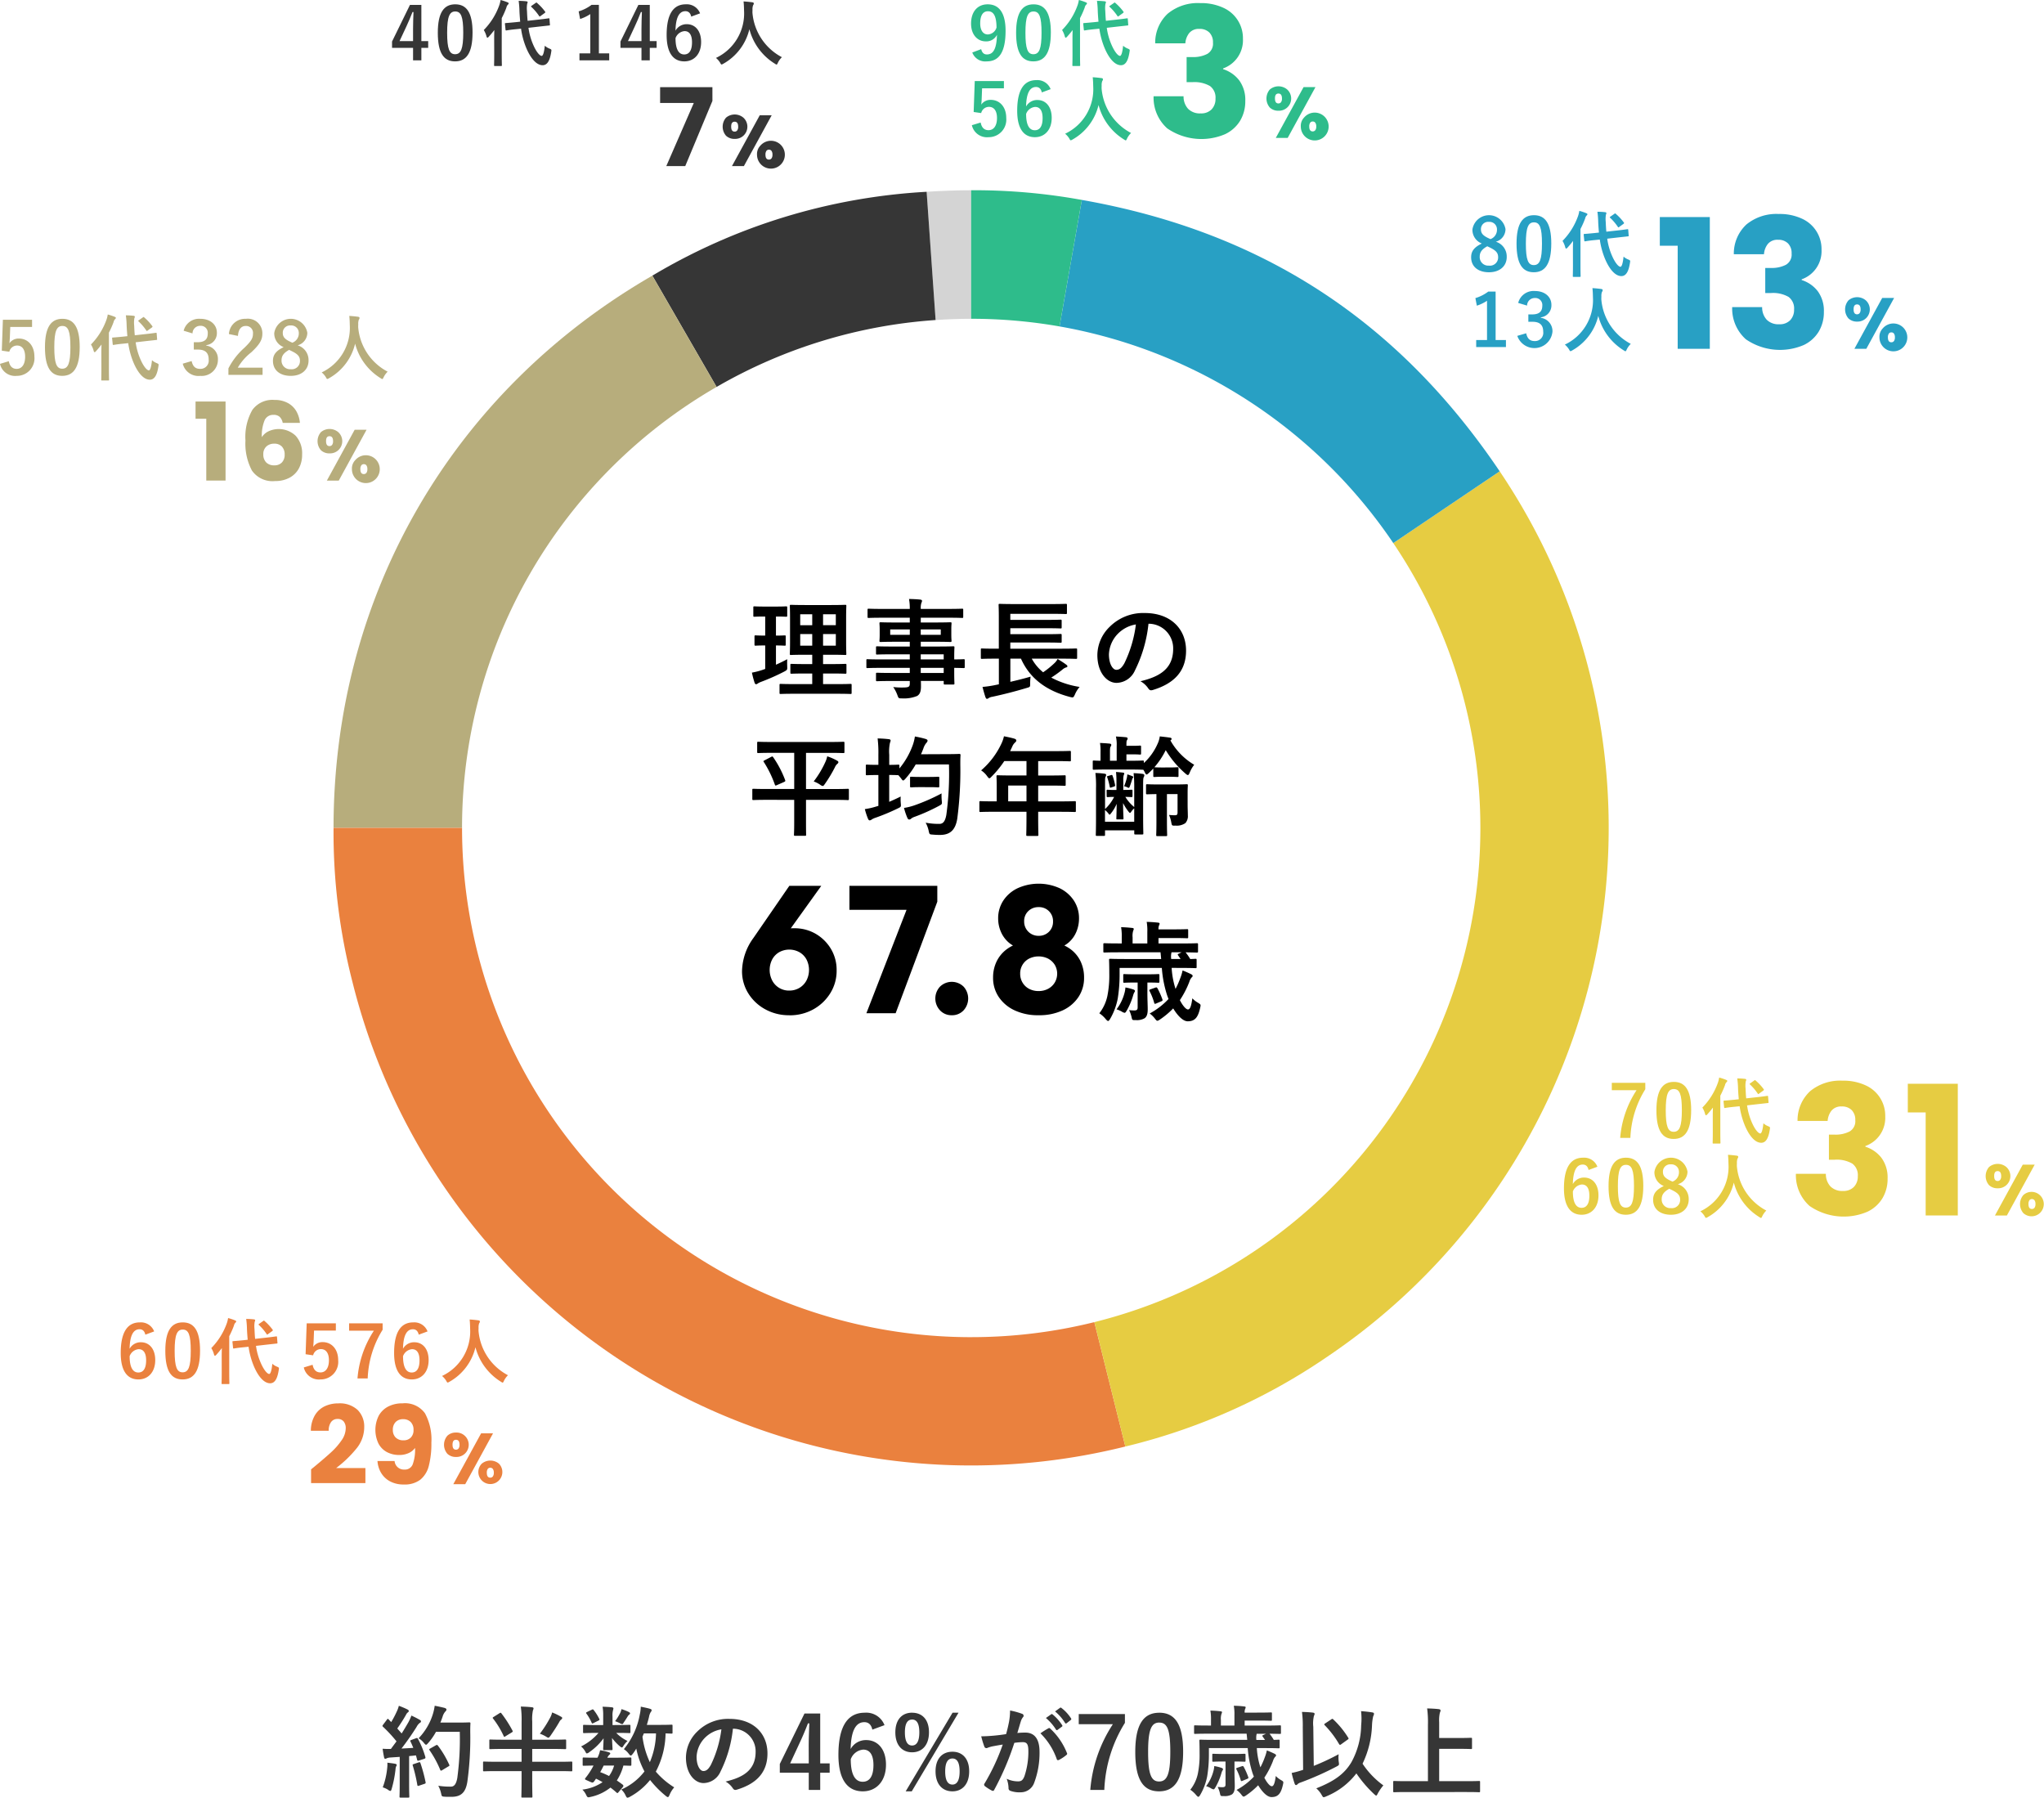 <svg xmlns="http://www.w3.org/2000/svg" xmlns:xlink="http://www.w3.org/1999/xlink" width="328.641" height="289.025" viewBox="0 0 328.641 289.025">
  <defs>
    <clipPath id="clip-path">
      <rect id="長方形_3349" data-name="長方形 3349" width="328.641" height="238.745" fill="none"/>
    </clipPath>
  </defs>
  <g id="グループ_3273" data-name="グループ 3273" transform="translate(-32.18 -1055.688)">
    <path id="パス_6103" data-name="パス 6103" d="M5.344-8.016c-.208.08-.24.112-.16.272.16.32.3.656.448,1.008-.624.048-1.28.08-1.9.112C4.464-7.568,5.344-8.8,6.16-10.1a1.9,1.9,0,0,1,.528-.656c.128-.064.176-.128.176-.24,0-.1-.048-.16-.192-.24a14.863,14.863,0,0,0-1.344-.688,8.373,8.373,0,0,1-.5,1.1c-.352.608-.7,1.2-1.072,1.776-.224-.272-.464-.528-.7-.8a25.428,25.428,0,0,0,1.408-2.208.976.976,0,0,1,.3-.384c.08-.064.144-.128.144-.208,0-.1-.064-.176-.208-.256a13.463,13.463,0,0,0-1.392-.592,4.891,4.891,0,0,1-.368.992A15.448,15.448,0,0,1,2.08-10.88l-.4-.416c-.064-.064-.1-.1-.144-.1s-.1.048-.16.144l-.592.784c-.064.1-.112.16-.112.208s.032.08.1.144a22.78,22.78,0,0,1,2.16,2.336l-.9,1.216A12.656,12.656,0,0,1,.7-6.592c.08.592.144.96.224,1.344.032.16.08.272.192.272a.431.431,0,0,0,.24-.08,1.725,1.725,0,0,1,.592-.128l1.5-.1v4.272c0,1.472-.032,2-.032,2.1,0,.16.016.176.176.176H4.816c.16,0,.176-.016.176-.176,0-.08-.032-.624-.032-2.1v-4.4c.368-.032.736-.064,1.1-.112l.192.72c.032.144.1.16.272.112l.848-.272c.208-.064.24-.144.192-.32a14.722,14.722,0,0,0-1.184-2.9c-.08-.144-.112-.16-.3-.1Zm7.76-1.3a46.386,46.386,0,0,1-.4,7.44C12.544-1.024,12.272-.5,11.68-.5A12.41,12.41,0,0,1,9.648-.64,4.7,4.7,0,0,1,10.1.576c.112.512.112.512.592.544.416.032.864.016,1.2.016,1.5-.032,2.176-.8,2.432-2.432a51.392,51.392,0,0,0,.464-8.016c0-.448,0-.88.032-1.328,0-.16-.032-.192-.192-.192-.1,0-.464.032-1.616.032H9.984c.144-.32.256-.656.368-.976a2.055,2.055,0,0,1,.448-.816c.144-.144.16-.192.16-.32,0-.112-.128-.192-.336-.256-.32-.08-.944-.224-1.552-.336a8.106,8.106,0,0,1-.3,1.36A9.71,9.71,0,0,1,6.48-8.272a3.027,3.027,0,0,1,.864.752c.16.192.256.288.336.288.1,0,.176-.1.352-.288A9.793,9.793,0,0,0,9.28-9.312ZM8.368-6.64c-.208.112-.208.16-.1.32a16.762,16.762,0,0,1,1.68,3.088c.064.176.128.208.3.1l1.008-.608c.192-.1.224-.144.144-.3A15.44,15.44,0,0,0,9.584-7.1c-.1-.112-.144-.144-.32-.048ZM.72-.384A3.316,3.316,0,0,1,1.568,0a.79.79,0,0,0,.368.192c.1,0,.16-.112.224-.352a18.632,18.632,0,0,0,.608-3.072,1.654,1.654,0,0,1,.1-.512.579.579,0,0,0,.1-.24c0-.08-.08-.16-.272-.192-.32-.064-.752-.112-1.232-.176a5.394,5.394,0,0,1-.032.9A12.148,12.148,0,0,1,.72-.384ZM5.7-4.128c-.192.064-.208.1-.144.272a24.976,24.976,0,0,1,.72,3.072c.032.16.048.208.288.128l.848-.288c.208-.064.224-.112.192-.288a24.581,24.581,0,0,0-.816-3.024c-.064-.176-.1-.208-.288-.144ZM23.04-6.56V-4.5H18.992c-1.408,0-1.888-.032-1.984-.032-.144,0-.16.016-.16.176v1.216c0,.16.016.176.16.176.1,0,.576-.032,1.984-.032H23.04v1.28c0,1.808-.032,2.7-.032,2.8,0,.16.016.176.176.176h1.408c.176,0,.192-.016.192-.176,0-.08-.032-.992-.032-2.8v-1.28h4.3c1.408,0,1.888.032,1.984.032.144,0,.16-.016.16-.176V-4.352c0-.16-.016-.176-.16-.176-.1,0-.576.032-1.984.032h-4.3V-6.56h3.12c1.536,0,2.048.032,2.144.032.176,0,.192-.016.192-.192V-7.9c0-.16-.016-.176-.192-.176-.1,0-.608.032-2.144.032h-3.12v-2.944a6.769,6.769,0,0,1,.112-1.76.979.979,0,0,0,.1-.336c0-.1-.1-.16-.24-.176-.544-.064-1.2-.1-1.808-.112a14.477,14.477,0,0,1,.128,2.416v2.912H20.176c-1.536,0-2.048-.032-2.144-.032-.16,0-.176.016-.176.176V-6.72c0,.176.016.192.176.192.1,0,.608-.032,2.144-.032Zm2.944-2.448a5.171,5.171,0,0,1,.96.448c.208.128.3.192.4.192.112,0,.176-.1.336-.3.64-.928,1.056-1.584,1.424-2.224a1.079,1.079,0,0,1,.272-.368c.144-.1.192-.16.192-.272,0-.1-.048-.144-.208-.224a10.588,10.588,0,0,0-1.408-.672,3.048,3.048,0,0,1-.288.784A18.323,18.323,0,0,1,25.984-9.008Zm-7.44-2.7c-.176.112-.176.144-.08.272a14.357,14.357,0,0,1,1.7,2.8c.032.08.064.128.112.128a.5.5,0,0,0,.192-.1L21.44-9.2c.208-.128.208-.16.144-.3a19.258,19.258,0,0,0-1.776-2.768c-.048-.08-.1-.112-.144-.112a.444.444,0,0,0-.208.1Zm28.768,1.424c0-.16-.016-.176-.176-.176-.1,0-.544.032-1.888.032H43.184c.128-.448.256-.88.352-1.3a2.117,2.117,0,0,1,.24-.7c.1-.144.176-.24.176-.352s-.08-.176-.288-.24c-.352-.112-1.008-.24-1.456-.336a6.894,6.894,0,0,1-.176,1.344,12.25,12.25,0,0,1-2.544,5.488,3.031,3.031,0,0,1,.784.736c.144.192.24.288.336.288.08,0,.16-.08.3-.256a8.107,8.107,0,0,0,.576-.864A13.239,13.239,0,0,0,42.8-2.944,9.523,9.523,0,0,1,39.072-.032a2.724,2.724,0,0,1,.688.944c.128.256.192.368.32.368a1.113,1.113,0,0,0,.4-.16A10.686,10.686,0,0,0,43.7-1.568,16.425,16.425,0,0,0,46.224.992c.16.128.256.192.336.192.1,0,.16-.112.272-.352a4.167,4.167,0,0,1,.752-1.216,12.718,12.718,0,0,1-2.96-2.528,13.589,13.589,0,0,0,1.568-6.144c.608.016.88.032.944.032.16,0,.176-.016.176-.176ZM44.656-9.056a12.593,12.593,0,0,1-.992,4.624,13.726,13.726,0,0,1-1.184-4.1l.224-.528ZM39.312-.416a.344.344,0,0,0,.1-.208A.3.3,0,0,0,39.3-.816c-.32-.24-.624-.464-.944-.672a8.3,8.3,0,0,0,1.056-2.4c.7.016,1.008.032,1.088.032.16,0,.192-.016.192-.176v-.976c0-.16-.016-.176-.192-.176-.1,0-.576.032-2,.032H36.832a1.443,1.443,0,0,1,.32-.464c.1-.08.144-.128.144-.224,0-.08-.064-.128-.192-.176a8.364,8.364,0,0,0-1.44-.336,4.478,4.478,0,0,1-.416,1.2h-.224c-1.568,0-1.92-.032-2-.032-.128,0-.16.016-.16.176v.976c0,.16.016.176.16.176.08,0,.512-.016,1.584-.032a10.6,10.6,0,0,1-.624,1.072,10.071,10.071,0,0,1-.672.928.465.465,0,0,0-.08.16c0,.064.08.112.256.192l.672.3c.352.16.416.064.608-.192l.24-.352c.368.176.72.368,1.056.56a7.372,7.372,0,0,1-3.248,1.2A2.872,2.872,0,0,1,33.408.8c.224.464.272.464.736.352a7.663,7.663,0,0,0,3.184-1.5,11.239,11.239,0,0,1,.976.8c.064.048.1.08.144.08s.112-.048.208-.176ZM37.92-3.888a5.473,5.473,0,0,1-.816,1.68,12.753,12.753,0,0,0-1.424-.624c.176-.288.368-.656.56-1.056ZM37.664-10.4v-1.36a3.359,3.359,0,0,1,.064-.96,2.787,2.787,0,0,0,.08-.352.208.208,0,0,0-.208-.176c-.544-.064-.96-.08-1.536-.1a7.714,7.714,0,0,1,.1,1.392V-10.4H35.072c-1.408,0-1.888-.032-1.984-.032-.144,0-.16.016-.16.192v.96c0,.16.016.176.16.176.1,0,.576-.032,1.984-.032h.336a8.946,8.946,0,0,1-2.8,2.176,2.732,2.732,0,0,1,.688.848c.1.176.144.272.24.272a.839.839,0,0,0,.4-.208,9.434,9.434,0,0,0,2.288-2.224c-.016.96-.064,1.52-.064,1.728,0,.16.016.176.176.176h1.152c.16,0,.176-.016.176-.176,0-.208-.048-.816-.08-1.776a8.39,8.39,0,0,0,1.152,1.248c.224.192.352.272.432.272s.128-.064.192-.16a3.812,3.812,0,0,1,.72-.88,6.361,6.361,0,0,1-1.824-1.3h.112c1.408,0,1.888.032,1.984.032.176,0,.192-.016.192-.176v-.96c0-.176-.016-.192-.192-.192-.1,0-.576.032-1.984.032Zm.416-.624c.224.08.48.192.72.3a1.2,1.2,0,0,0,.416.176c.1,0,.144-.08.256-.272.24-.336.464-.7.624-.96a1.018,1.018,0,0,1,.256-.3c.1-.08.128-.112.128-.224,0-.064-.08-.128-.192-.192A7.318,7.318,0,0,0,39.1-12.96a2.454,2.454,0,0,1-.224.656A8.785,8.785,0,0,1,38.08-11.024ZM33.568-12.5c-.192.1-.192.144-.08.288a7.684,7.684,0,0,1,.816,1.424c.064.16.128.16.3.064l.816-.4c.16-.08.176-.144.112-.272a7.727,7.727,0,0,0-.9-1.424c-.1-.128-.144-.128-.3-.048Zm23.52,2.688A3.634,3.634,0,0,1,60.672-6.1c0,3.024-2.128,4.144-4.832,4.784A3.393,3.393,0,0,1,56.96-.3c.208.32.352.384.688.288C60.9-.992,62.576-2.864,62.576-5.84c0-3.184-2.256-5.552-6.1-5.552a7,7,0,0,0-5.2,2.048,5.9,5.9,0,0,0-1.808,4.16c0,2.608,1.424,4.112,2.832,4.112a3.039,3.039,0,0,0,2.72-1.84,20.035,20.035,0,0,0,2-6.9Zm-1.92.1a18.281,18.281,0,0,1-1.7,5.728c-.432.768-.784.976-1.2.976-.5,0-1.088-.816-1.088-2.288a4.607,4.607,0,0,1,1.248-2.96A4.819,4.819,0,0,1,55.168-9.712Zm15.888-2.544H68.528L64.56-4.144v1.408h4.656V.032h1.84V-2.736h1.52v-1.5h-1.52ZM69.216-4.24H66.224l1.5-3.232c.5-1.072.96-2.144,1.36-3.2h.224c-.048,1.232-.1,2.448-.1,3.744Zm12.176-6.144a3.134,3.134,0,0,0-3.184-2c-2.592,0-4.224,1.952-4.224,6.784,0,4.128,1.568,5.856,3.92,5.856,2.192,0,3.728-1.648,3.728-4.288,0-2.464-1.3-3.952-3.184-3.952a2.8,2.8,0,0,0-2.5,1.44c.064-2.8.752-4.32,2.208-4.32.576,0,1.088.3,1.28,1.2ZM75.968-4.9a2.335,2.335,0,0,1,2-1.552c1.072,0,1.648.848,1.648,2.48,0,1.776-.608,2.688-1.728,2.688C76.736-1.28,75.968-2.32,75.968-4.9Zm9.856-7.488c-1.6,0-2.688,1.1-2.688,3.168,0,2.048,1.088,3.2,2.688,3.2,1.616,0,2.72-1.152,2.72-3.216S87.44-12.384,85.824-12.384Zm0,1.1c.784,0,1.168.688,1.168,2.064,0,1.392-.4,2.112-1.168,2.112s-1.152-.72-1.152-2.112Q84.672-11.28,85.824-11.28Zm7.472-1.1h-.96L84.8.256h.976ZM92.32-6.112c-1.632,0-2.72,1.1-2.72,3.152C89.6-.9,90.688.256,92.32.256,93.9.256,95.008-.9,95.008-2.96S93.9-6.112,92.32-6.112Zm0,1.088c.768,0,1.152.7,1.152,2.08,0,1.392-.4,2.112-1.152,2.112-.784,0-1.168-.72-1.168-2.112C91.152-4.32,91.536-5.024,92.32-5.024Zm15.024-6.512A7.939,7.939,0,0,1,108.96-9.68a.167.167,0,0,0,.272.048l.672-.5a.161.161,0,0,0,.048-.256,7.364,7.364,0,0,0-1.52-1.712c-.1-.08-.16-.1-.24-.032Zm1.472-1.056a7.569,7.569,0,0,1,1.6,1.84.164.164,0,0,0,.272.048l.64-.5a.185.185,0,0,0,.048-.288,6.682,6.682,0,0,0-1.52-1.648c-.1-.08-.144-.1-.24-.032Zm-7.872,3.648c-.624.1-1.216.176-1.888.24-.7.064-1.408.112-2.112.112a14.616,14.616,0,0,0,.5,1.648.351.351,0,0,0,.512.208,4.7,4.7,0,0,1,.88-.256c.432-.08.944-.176,1.568-.272A33.738,33.738,0,0,1,97.472-.992a.3.3,0,0,0-.064.176.329.329,0,0,0,.128.24,7.276,7.276,0,0,0,1.1.7.262.262,0,0,0,.416-.144,44.187,44.187,0,0,0,3.216-7.52,10.6,10.6,0,0,1,1.344-.112c.7,0,.912.352.912,1.472a12.357,12.357,0,0,1-.624,3.984c-.256.656-.5.848-1.024.848a4.258,4.258,0,0,1-1.84-.416,4.572,4.572,0,0,1,.3,1.488.427.427,0,0,0,.288.448,4.24,4.24,0,0,0,1.664.24,2.29,2.29,0,0,0,2.16-1.5A13.632,13.632,0,0,0,106.32-6.1c0-2.048-.8-3.088-2.288-3.088a12.226,12.226,0,0,0-1.28.064c.208-.672.368-1.264.576-1.92a2.025,2.025,0,0,1,.32-.608.333.333,0,0,0,.112-.24.337.337,0,0,0-.256-.32,11.71,11.71,0,0,0-1.92-.528,10.89,10.89,0,0,1-.16,1.776C101.312-10.416,101.2-9.856,100.944-8.944Zm5.52-.128a10.831,10.831,0,0,1,2.624,4.144c.048.192.208.208.368.128a6.53,6.53,0,0,0,1.2-.8.229.229,0,0,0,.064-.32,10.708,10.708,0,0,0-2.656-3.888c-.112-.112-.192-.144-.3-.08A13.569,13.569,0,0,0,106.464-9.072Zm13.584-3.1h-7.424v1.632h5.488A22.468,22.468,0,0,0,114.48.032h2.256a21.907,21.907,0,0,1,3.312-10.784Zm5.52-.208c-2.464,0-3.856,1.776-3.856,6.3S123.024.256,125.536.256c2.5,0,3.872-1.84,3.872-6.368C129.408-10.624,128.032-12.384,125.568-12.384Zm0,1.584c1.28,0,1.776,1.1,1.776,4.7,0,3.584-.512,4.768-1.808,4.768-1.264,0-1.76-1.168-1.76-4.768C123.776-9.712,124.32-10.8,125.568-10.8Zm17.056,4.1c1.52,0,2.032.032,2.128.032.16,0,.176-.016.176-.176V-7.872c0-.16-.016-.176-.176-.176-.064,0-.272.016-.768.032a7.7,7.7,0,0,0-.688-.992c1.136.016,1.552.032,1.648.032.176,0,.192-.016.192-.176v-1.024c0-.16-.016-.176-.192-.176-.1,0-.576.032-2.032.032H139.3v-.8h2.048c1.616,0,2.08.032,2.176.032.144,0,.16-.016.16-.192v-.976c0-.16-.016-.176-.16-.176-.1,0-.56.032-2.176.032H139.3a1.384,1.384,0,0,1,.08-.592.539.539,0,0,0,.08-.272c0-.064-.064-.112-.224-.128-.56-.064-1.072-.1-1.68-.112a7.566,7.566,0,0,1,.1,1.52v1.664h-2.176v-.9a2.537,2.537,0,0,1,.1-.992.685.685,0,0,0,.08-.256c0-.08-.08-.128-.224-.144-.592-.064-1.056-.1-1.648-.112a7.578,7.578,0,0,1,.1,1.5v.9h-.512c-1.44,0-1.936-.032-2.032-.032-.16,0-.176.016-.176.176v1.024c0,.16.016.176.176.176.1,0,.592-.032,2.032-.032h6.24l.1.992h-5.36c-1.536,0-2.048-.032-2.16-.032-.16,0-.176.016-.176.176,0,.1.032.7.032,2.016a15.242,15.242,0,0,1-.288,3.328A6.242,6.242,0,0,1,130.56,0a4.279,4.279,0,0,1,.96.88c.16.176.256.256.336.256.1,0,.16-.1.288-.288a9.45,9.45,0,0,0,1.136-3.024,21.973,21.973,0,0,0,.272-3.472V-6.7h6.24a17.057,17.057,0,0,0,.768,4c.064.192.144.4.224.592A10.961,10.961,0,0,1,138,.032a3.805,3.805,0,0,1,.768.752c.176.224.256.32.368.32.1,0,.192-.064.368-.176A12.3,12.3,0,0,0,141.472-.72c.64,1.056,1.44,1.9,2.144,1.9,1.1,0,1.536-.624,1.84-1.984.112-.5.112-.5-.336-.768a3.449,3.449,0,0,1-.816-.64c-.128.96-.288,1.648-.64,1.648-.288,0-.768-.528-1.2-1.376a13.732,13.732,0,0,0,1.392-2.688,1.807,1.807,0,0,1,.352-.672.3.3,0,0,0,.144-.224c0-.112-.128-.208-.3-.288-.3-.144-.752-.352-1.184-.512a6.612,6.612,0,0,1-.336,1.12,12.338,12.338,0,0,1-.7,1.6,12.389,12.389,0,0,1-.576-3.1Zm-.048-1.312h-1.392a2.849,2.849,0,0,1,.016-.832.7.7,0,0,0,.032-.16h1.5L142.3-8.8c-.192.08-.192.128-.1.256Zm-4.912,3.472h.032c1.136,0,1.456.032,1.552.032.176,0,.192-.016.192-.176v-.928c0-.16-.016-.176-.192-.176-.1,0-.432.032-1.568.032h-1.856c-1.12,0-1.472-.032-1.568-.032-.144,0-.16.016-.16.176v.928c0,.16.016.176.16.176.1,0,.448-.032,1.568-.032h.4v3.68c0,.352-.144.448-.512.448a6.126,6.126,0,0,1-.752-.048,4.613,4.613,0,0,1,.384,1.12c.08.352.112.368.592.352a2.283,2.283,0,0,0,1.328-.272c.3-.24.448-.592.448-1.328,0-.544-.048-1.456-.048-2.4ZM133.1-.576a4.022,4.022,0,0,1,.752.32,1.179,1.179,0,0,0,.432.192c.128,0,.192-.112.336-.352a10.168,10.168,0,0,0,.912-2.144,3.147,3.147,0,0,1,.176-.5.362.362,0,0,0,.112-.24c0-.112-.112-.16-.208-.208a7.818,7.818,0,0,0-1.2-.3,3.763,3.763,0,0,1-.144.848A6.764,6.764,0,0,1,133.1-.576Zm5.024-2.96c-.208.08-.208.112-.144.256a9,9,0,0,1,.688,1.744c.048.176.1.176.288.1l.72-.3c.208-.08.256-.128.208-.288a12.09,12.09,0,0,0-.72-1.632c-.1-.144-.144-.192-.3-.128ZM150.816-.224A3.912,3.912,0,0,1,151.68.832c.16.272.208.368.336.368a1.278,1.278,0,0,0,.384-.128,11.638,11.638,0,0,0,4.864-3.7A19.453,19.453,0,0,0,160.112.7c.176.16.272.24.336.24.08,0,.144-.112.256-.336A7.881,7.881,0,0,1,161.6-.7a13.416,13.416,0,0,1-3.344-3.488,15.488,15.488,0,0,0,1.52-6.176,7.95,7.95,0,0,1,.192-1.456.91.91,0,0,0,.128-.384c0-.128-.08-.192-.24-.224-.48-.08-1.152-.16-1.84-.208a10.538,10.538,0,0,1,.016,2.272,12.68,12.68,0,0,1-1.568,5.936C155.328-2.528,153.712-1.376,150.816-.224Zm-.48-9.888a5.317,5.317,0,0,1,.1-1.76.836.836,0,0,0,.112-.336c0-.1-.112-.176-.272-.192-.528-.064-1.184-.1-1.76-.112a16.548,16.548,0,0,1,.128,2.432L148.7-3.2l-.32.1a13.137,13.137,0,0,1-1.52.4,14.4,14.4,0,0,0,.48,1.728c.048.144.128.224.224.224a.328.328,0,0,0,.224-.128,1.164,1.164,0,0,1,.464-.272,47.649,47.649,0,0,0,5.808-2.576c.448-.24.448-.24.368-.768a5.174,5.174,0,0,1-.016-1.216,38.028,38.028,0,0,1-4,1.872Zm1.92-.56c-.176.112-.208.176-.08.3a15.47,15.47,0,0,1,2.272,2.976c.064.112.112.176.192.176a.352.352,0,0,0,.192-.1l1.024-.736c.16-.1.192-.16.1-.3a14.3,14.3,0,0,0-2.4-2.944c-.064-.064-.1-.1-.144-.1a.4.4,0,0,0-.176.08ZM174.944.368c1.44,0,1.936.032,2.032.032.16,0,.176-.016.176-.176V-1.232c0-.16-.016-.176-.176-.176-.1,0-.592.032-2.032.032h-4.368v-5.2h3.136c1.392,0,1.872.032,1.968.032.16,0,.176-.016.176-.176V-8.176c0-.16-.016-.176-.176-.176-.1,0-.576.032-1.968.032h-3.136v-2.528a5.635,5.635,0,0,1,.112-1.536,1.082,1.082,0,0,0,.112-.368c0-.1-.128-.192-.288-.208-.544-.064-1.264-.1-1.872-.112a16.7,16.7,0,0,1,.128,2.672v9.024h-3.376c-1.44,0-1.936-.032-2.032-.032-.16,0-.176.016-.176.176V.224c0,.16.016.176.176.176.1,0,.592-.032,2.032-.032Z" transform="translate(93 1343.433)" fill="#363636"/>
    <g id="グループ_3266" data-name="グループ 3266" transform="translate(32.18 1055.688)" clip-path="url(#clip-path)">
      <path id="パス_5957" data-name="パス 5957" d="M263.868,73.365V52.7c-2.151,0-5,.1-7.151.25l1.442,20.618c1.887-.13,3.789-.2,5.709-.2" transform="translate(-107.728 -22.114)" fill="#d4d4d4"/>
      <path id="パス_5958" data-name="パス 5958" d="M226.268,73.748l-1.442-20.619a96.4,96.4,0,0,0-44.1,13.484l10.33,17.892a81.365,81.365,0,0,1,35.216-10.758" transform="translate(-75.838 -22.295)" fill="#363636"/>
      <path id="パス_5959" data-name="パス 5959" d="M153.99,94.256,143.66,76.364C111.4,94.99,92.405,127.888,92.405,165.141h20.661A81.831,81.831,0,0,1,153.99,94.256" transform="translate(-38.777 -32.045)" fill="#b7ad7c"/>
      <path id="パス_5960" data-name="パス 5960" d="M194.932,311.218a81.865,81.865,0,0,1-81.865-81.866v-.02H92.406a96.465,96.465,0,0,0,3.045,24.8A102.511,102.511,0,0,0,219.716,328.8l-4.986-20a82.022,82.022,0,0,1-19.8,2.416" transform="translate(-38.777 -96.236)" fill="#ea813e"/>
      <path id="パス_5961" data-name="パス 5961" d="M368.349,130.56,351.241,142.1a81.892,81.892,0,0,1-48.063,125.254l4.986,20a98.056,98.056,0,0,0,32.524-14.481A102.512,102.512,0,0,0,368.349,130.56" transform="translate(-127.225 -54.788)" fill="#e6cc42"/>
      <path id="パス_5962" data-name="パス 5962" d="M347.193,110.552,364.3,99.013C347.9,74.7,326,60.475,297.117,55.382L293.53,75.721a81.892,81.892,0,0,1,53.663,34.831" transform="translate(-123.176 -23.24)" fill="#28a0c4"/>
      <path id="パス_5963" data-name="パス 5963" d="M269.053,73.366a82.357,82.357,0,0,1,14.2,1.23l3.586-20.339a96.506,96.506,0,0,0-17.8-1.557V73.366h.015" transform="translate(-112.898 -22.115)" fill="#2ebc8b"/>
      <path id="パス_5964" data-name="パス 5964" d="M212.177,177.182c.609-.279,1.2-.557,1.81-.888-.017.3-.017.749,0,1.132.017.575.017.575-.435.836a33.986,33.986,0,0,1-3.761,1.671,3.131,3.131,0,0,0-.54.261.4.4,0,0,1-.279.122c-.086,0-.157-.052-.226-.226a15.322,15.322,0,0,1-.435-1.637,11.941,11.941,0,0,0,1.637-.418l.5-.174v-3.778c-1.1,0-1.428.035-1.532.035-.174,0-.191-.017-.191-.192v-1.254c0-.192.018-.208.191-.208.1,0,.435.034,1.532.034v-3.064h-.1c-1.166,0-1.532.034-1.637.034-.157,0-.174-.017-.174-.191v-1.271c0-.192.017-.209.174-.209.1,0,.471.035,1.637.035h1.81c1.185,0,1.55-.035,1.637-.035.175,0,.192.017.192.209v1.271c0,.174-.017.191-.192.191-.088,0-.453-.034-1.619-.034V172.5c.957,0,1.287-.034,1.392-.034.175,0,.175.017.175.208v1.254c0,.174,0,.192-.175.192-.1,0-.435-.035-1.392-.035Zm3.186,4.666c-1.724,0-2.316.035-2.42.035-.174,0-.192-.017-.192-.191v-1.236c0-.174.017-.192.192-.192.1,0,.7.035,2.42.035h2.646v-1.706H216.93c-1.6,0-2.142.035-2.247.035-.174,0-.191-.017-.191-.192v-1.2c0-.174.017-.192.191-.192.105,0,.645.035,2.247.035h1.079v-1.5h-1.132c-1.584,0-2.159.035-2.263.035-.192,0-.208-.017-.208-.174,0-.1.034-.662.034-1.933v-3.865c0-1.236-.034-1.776-.034-1.9,0-.174.017-.192.208-.192.1,0,.679.035,2.263.035h4.143c1.6,0,2.16-.035,2.281-.035.174,0,.192.017.192.192,0,.1-.035.662-.035,1.9v3.865c0,1.271.035,1.828.035,1.933,0,.157-.017.174-.192.174-.121,0-.679-.035-2.281-.035h-1.27v1.5h1.323c1.584,0,2.142-.035,2.247-.035.174,0,.191.017.191.192v1.2c0,.174-.017.192-.191.192-.105,0-.662-.035-2.247-.035H219.75V180.3h2c1.706,0,2.316-.035,2.4-.035.174,0,.192.017.192.192v1.236c0,.174-.017.191-.192.191-.087,0-.7-.035-2.4-.035Zm2.646-12.78h-1.933v1.759h1.933Zm0,3.186h-1.933v1.863h1.933Zm1.741-1.428H221.8v-1.759H219.75Zm2.054,1.428H219.75v1.863H221.8Z" transform="translate(-87.415 -70.311)"/>
      <path id="パス_5965" data-name="パス 5965" d="M242.337,177.007c-1.515,0-2.037.035-2.142.035-.156,0-.174-.017-.174-.192v-1.045c0-.174.018-.191.174-.191.1,0,.627.035,2.142.035H247v-.818H244.13c-1.689,0-2.263.035-2.368.035-.174,0-.192-.017-.192-.174v-.958c0-.174.019-.192.192-.192.1,0,.678.035,2.368.035H247v-.766h-2.246c-1.706,0-2.316.035-2.42.035-.191,0-.209-.017-.209-.209,0-.1.035-.331.035-.905v-.94c0-.575-.035-.8-.035-.905,0-.192.017-.209.209-.209.1,0,.714.035,2.42.035H247v-.767h-4.388c-1.567,0-2.107.035-2.211.035-.174,0-.192-.017-.192-.192v-1.1c0-.175.018-.192.192-.192.1,0,.644.035,2.211.035H247a8.324,8.324,0,0,0-.122-1.6c.644.017,1.2.035,1.81.1.157.017.279.087.279.192a.675.675,0,0,1-.1.331,2.7,2.7,0,0,0-.1.975h4.422c1.567,0,2.107-.035,2.212-.035.174,0,.192.017.192.192v1.1c0,.175-.018.192-.192.192-.105,0-.645-.035-2.212-.035h-4.422v.767h2.315c1.707,0,2.316-.035,2.438-.035.174,0,.192.017.192.209,0,.1-.035.33-.035.905v.94c0,.575.035.8.035.905,0,.192-.018.209-.192.209-.122,0-.731-.035-2.438-.035h-2.315v.766h2.82c1.706,0,2.316-.035,2.4-.035.174,0,.192.017.192.192,0,.1-.034.522-.034,1.515v.4c1.027,0,1.427-.035,1.514-.035.156,0,.175.017.175.191v1.045c0,.174-.019.192-.175.192-.087,0-.488-.017-1.514-.035v.888c0,1.045.034,1.5.034,1.6,0,.174-.017.191-.192.191h-1.34c-.175,0-.192-.017-.192-.191v-.383h-3.674c.018.313.018.609.018.871,0,.8-.157,1.271-.627,1.55a5.635,5.635,0,0,1-2.455.383c-.522,0-.522-.017-.7-.5a5.635,5.635,0,0,0-.679-1.323,11.883,11.883,0,0,0,1.758.07c.748-.017.905-.139.905-.644v-.4h-2.855c-1.707,0-2.281.035-2.385.035-.174,0-.192-.017-.192-.209V178c0-.192.019-.209.192-.209.1,0,.678.035,2.385.035H247v-.818Zm4.666-6.18h-3.151v.871H247Zm4.979,0h-3.22v.871h3.22Zm-3.22,4.822h3.691v-.818h-3.691Zm3.691,1.358h-3.691v.818h3.691Z" transform="translate(-100.722 -69.632)"/>
      <path id="パス_5966" data-name="パス 5966" d="M274.1,176.093c-1.55,0-2.089.035-2.194.035-.157,0-.174-.017-.174-.192v-1.288c0-.174.016-.192.174-.192.1,0,.644.035,2.194.035h.522v-5.049c0-1.271-.034-1.863-.034-1.968,0-.174.017-.192.192-.192.1,0,.713.035,2.4.035H283c1.688,0,2.263-.035,2.367-.035.191,0,.21.018.21.192v1.271c0,.157-.019.174-.21.174-.1,0-.679-.034-2.367-.034h-6.529v.974h5.8c1.62,0,2.16-.035,2.264-.035.175,0,.192.017.192.209v1.01c0,.174-.017.191-.192.191-.1,0-.644-.035-2.264-.035h-5.8v.958h5.8c1.62,0,2.142-.035,2.247-.035.192,0,.21.017.21.209v1.01c0,.174-.017.192-.21.192-.1,0-.626-.035-2.247-.035h-5.8v.992h8.357c1.55,0,2.072-.035,2.176-.035.192,0,.209.017.209.192v1.288c0,.174-.017.192-.209.192-.1,0-.627-.035-2.176-.035h-4.909a7.413,7.413,0,0,0,1.828,2.194,14.372,14.372,0,0,0,1.776-1.428,2.539,2.539,0,0,0,.557-.714c.557.348.958.592,1.393.923.122.087.175.157.175.261s-.088.157-.21.174a1.737,1.737,0,0,0-.609.366,19,19,0,0,1-1.776,1.271,14.5,14.5,0,0,0,4.562,1.5,4.466,4.466,0,0,0-.749,1.2c-.261.54-.261.54-.782.418-3.866-1.01-6.495-3.012-7.9-6.163h-1.706v3.725c1.044-.243,2.107-.5,3.255-.836a7.349,7.349,0,0,0-.07,1.1c0,.557,0,.557-.539.714-1.915.574-3.831,1.061-5.555,1.428a1.472,1.472,0,0,0-.609.226.385.385,0,0,1-.261.1c-.071,0-.14-.07-.21-.226-.174-.488-.366-1.2-.488-1.688a17.336,17.336,0,0,0,1.864-.262l.766-.157v-4.126Z" transform="translate(-114.029 -70.198)"/>
      <path id="パス_5967" data-name="パス 5967" d="M312.229,171.557a21.8,21.8,0,0,1-2.176,7.5,3.307,3.307,0,0,1-2.959,2c-1.533,0-3.083-1.637-3.083-4.475a6.416,6.416,0,0,1,1.968-4.527,7.618,7.618,0,0,1,5.659-2.228c4.178,0,6.634,2.576,6.634,6.041,0,3.238-1.829,5.276-5.363,6.338-.366.1-.522.034-.748-.313a3.692,3.692,0,0,0-1.219-1.1c2.942-.7,5.258-1.915,5.258-5.206a3.955,3.955,0,0,0-3.9-4.039Zm-5,1.689a5.014,5.014,0,0,0-1.358,3.221c0,1.6.644,2.49,1.183,2.49.453,0,.837-.226,1.306-1.062a19.878,19.878,0,0,0,1.846-6.233,5.242,5.242,0,0,0-2.977,1.584" transform="translate(-127.574 -71.268)"/>
      <path id="パス_5968" data-name="パス 5968" d="M210.785,214.825c-1.532,0-2.072.035-2.176.035-.174,0-.191-.017-.191-.192v-1.428c0-.174.017-.192.191-.192.1,0,.644.035,2.176.035h4.37v-5.815h-3.43c-1.655,0-2.229.035-2.334.035-.174,0-.192-.017-.192-.208V205.7c0-.192.017-.21.192-.21.105,0,.679.035,2.334.035h8.982c1.655,0,2.229-.035,2.334-.035.174,0,.192.018.192.21V207.1c0,.191-.017.208-.192.208-.105,0-.679-.035-2.334-.035h-3.655v5.815h4.509c1.55,0,2.071-.035,2.193-.035.175,0,.192.017.192.192v1.428c0,.174-.017.192-.192.192-.121,0-.643-.035-2.193-.035h-4.509v3.76c0,1.167.017,1.724.017,1.828,0,.175-.017.192-.174.192h-1.585c-.175,0-.192-.017-.192-.192,0-.122.036-.661.036-1.828v-3.76Zm.679-6.912c.192-.1.225-.07.33.087a16.681,16.681,0,0,1,1.9,3.639c.053.157.053.192-.139.3l-1.185.522c-.226.1-.26.1-.33-.087a17.506,17.506,0,0,0-1.776-3.639c-.1-.139-.07-.157.157-.279Zm8.669.888a3.954,3.954,0,0,0,.33-.975,8.676,8.676,0,0,1,1.586.7c.156.086.208.156.208.243s-.034.157-.156.261a1.476,1.476,0,0,0-.4.557,22.186,22.186,0,0,1-1.6,2.664c-.175.244-.244.348-.366.348a.97.97,0,0,1-.417-.209,4.425,4.425,0,0,0-1.028-.522,15.924,15.924,0,0,0,1.845-3.064" transform="translate(-87.459 -86.232)"/>
      <path id="パス_5969" data-name="パス 5969" d="M252.8,206.849c1.393,0,1.863-.035,1.967-.035.175,0,.209.035.209.226-.034.487-.034.958-.034,1.445a58.765,58.765,0,0,1-.488,8.723c-.279,1.775-1.1,2.594-2.663,2.628a11.657,11.657,0,0,1-1.306-.052c-.505-.035-.505-.035-.627-.592a4.859,4.859,0,0,0-.487-1.323,10.963,10.963,0,0,0,2.229.192c.644,0,.94-.557,1.1-1.479a48.781,48.781,0,0,0,.418-8.079h-5.345a14.1,14.1,0,0,1-1.653,2.3c-.174.192-.279.279-.366.279s-.175-.1-.348-.348l-.418-.5h-.034c-.105,0-.435-.035-1.445-.035v4.318c.609-.261,1.219-.54,1.846-.853a7.483,7.483,0,0,0,.017,1.1c.052.574.035.557-.453.8a33.648,33.648,0,0,1-3.621,1.514,2.668,2.668,0,0,0-.575.262.625.625,0,0,1-.348.157c-.1,0-.175-.053-.261-.226a11.2,11.2,0,0,1-.522-1.584,11.159,11.159,0,0,0,1.828-.418l.349-.1v-4.962h-.192c-1.167,0-1.515.035-1.62.035-.192,0-.209-.017-.209-.192v-1.323c0-.174.017-.192.209-.192.1,0,.453.035,1.62.035h.192v-1.6a19.362,19.362,0,0,0-.122-2.646c.662.017,1.237.053,1.811.122.174.017.278.1.278.21a1,1,0,0,1-.1.348,6.7,6.7,0,0,0-.122,1.933v1.637c1.01,0,1.34-.035,1.445-.035.174,0,.191.017.191.192v.418a12.5,12.5,0,0,0,2.124-3.691,7.03,7.03,0,0,0,.366-1.445,15.9,15.9,0,0,1,1.688.382c.226.07.349.157.349.279a.517.517,0,0,1-.175.348,2.587,2.587,0,0,0-.5.923c-.122.313-.244.627-.383.923Zm-.836,7.5c.052.539.052.539-.418.8a29.861,29.861,0,0,1-3.9,1.758,2.138,2.138,0,0,0-.575.279.48.48,0,0,1-.348.175c-.1,0-.192-.053-.279-.226a11.152,11.152,0,0,1-.557-1.637,9.723,9.723,0,0,0,1.828-.47,31.465,31.465,0,0,0,4.213-1.863,8.97,8.97,0,0,0,.035,1.184m-3.464-2.194c-1.028,0-1.341.035-1.445.035-.175,0-.192-.017-.192-.192v-1.323c0-.174.017-.192.192-.192.1,0,.417.035,1.445.035h1.41c1.044,0,1.358-.035,1.462-.035.174,0,.192.017.192.192V212c0,.174-.017.192-.192.192-.1,0-.418-.035-1.462-.035Z" transform="translate(-100.54 -85.603)"/>
      <path id="パス_5970" data-name="パス 5970" d="M273.694,216.1c-1.532,0-2.071.035-2.176.035-.174,0-.192-.017-.192-.192v-1.375c0-.157.017-.174.192-.174.1,0,.645.035,2.176.035h.418V211.99c0-.992-.035-1.463-.035-1.567,0-.174.019-.191.21-.191.1,0,.7.034,2.385.034H278.9v-2.316h-3.569a16.015,16.015,0,0,1-2.037,2.49c-.174.192-.279.279-.365.279s-.175-.1-.349-.331a3.481,3.481,0,0,0-.975-.94,12.8,12.8,0,0,0,3.221-4.213,5.614,5.614,0,0,0,.453-1.271c.627.122,1.2.244,1.672.383.208.07.313.157.313.3s-.088.209-.209.33a1.707,1.707,0,0,0-.435.627l-.348.749h7.19c1.689,0,2.281-.035,2.385-.035.175,0,.192.017.192.192v1.288c0,.175-.017.192-.192.192-.1,0-.7-.035-2.385-.035H280.78v2.316h1.862c1.707,0,2.281-.034,2.386-.034.157,0,.174.017.174.191v1.306c0,.174-.017.192-.174.192-.105,0-.679-.035-2.386-.035H280.78v2.542h3.691c1.532,0,2.072-.035,2.176-.035.173,0,.191.017.191.174v1.375c0,.174-.018.192-.191.192-.1,0-.645-.035-2.176-.035H280.78v.853c0,1.828.035,2.751.035,2.838,0,.174-.017.192-.191.192h-1.55c-.191,0-.21-.017-.21-.192,0-.1.035-1.01.035-2.838V216.1Zm5.206-4.213h-2.942v2.542H278.9Z" transform="translate(-113.858 -85.59)"/>
      <path id="パス_5971" data-name="パス 5971" d="M315.062,208.99c.906,0,1.167-.035,1.271-.035.175,0,.191.017.191.192v1.184c0,.174-.017.192-.191.192-.1,0-.365-.035-1.271-.035h-1.149c-.887,0-1.149.035-1.254.035-.174,0-.191-.017-.191-.192v-1.167c-.226.244-.47.488-.714.714-.175.157-.279.244-.366.244-.1,0-.174-.122-.3-.383a2.83,2.83,0,0,0-.227-.383h-.121c-.1,0-.627-.035-2.055-.035h-3.6c-1.532,0-2.054.035-2.159.035-.174,0-.192-.017-.192-.192v-1.079c0-.192.017-.209.192-.209.07,0,.366.035,1.061.035v-1.445a7.9,7.9,0,0,0-.086-1.411c.54.018,1.079.053,1.567.105.157.017.244.086.244.174a.408.408,0,0,1-.087.279c-.088.122-.121.261-.121.854v1.445h1.079v-2.35a5.807,5.807,0,0,0-.122-1.549c.626.035,1.149.07,1.636.121.175.035.244.105.244.174a.467.467,0,0,1-.086.279c-.086.122-.105.261-.105.714v.21h1.1c.784,0,.958-.035,1.062-.035.174,0,.191.017.191.208v1.027c0,.192-.017.209-.191.209-.1,0-.279-.035-1.062-.035h-1.1v1.027h.54c1.428,0,1.95-.035,2.055-.035.191,0,.208.017.208.209v.192a9.226,9.226,0,0,0,2.194-3.064,4.1,4.1,0,0,0,.366-1.218c.627.069,1.131.122,1.689.209.156.035.208.1.208.192,0,.1-.035.157-.192.244a10.477,10.477,0,0,0,3.83,3.917,5.138,5.138,0,0,0-.714,1.236c-.122.279-.191.418-.313.418-.07,0-.191-.07-.366-.226a15.507,15.507,0,0,1-3.186-3.778,12.625,12.625,0,0,1-1.828,2.751c.121,0,.383.035,1.27.035Zm-10.1,3.778c0-.174.017-.192.157-.192.1,0,.348.035,1.183.035h.244v-1.393a13.3,13.3,0,0,0-.07-1.5c.348.017.819.07,1.1.1.157.017.226.07.226.157,0,.1-.052.157-.088.261a2.831,2.831,0,0,0-.069.8v1.567h.139c.8,0,1.062-.035,1.167-.035.157,0,.174.017.174.192v.8c0,.174-.017.192-.174.192-.1,0-.331-.017-.975-.035a6.216,6.216,0,0,0,1.427,1.637v-3.029a20.322,20.322,0,0,0-.1-2.42c.488.017,1.114.07,1.48.122.174.035.243.122.243.209a.562.562,0,0,1-.087.3c-.087.209-.105.331-.105,1.532v4.788c0,1.741.035,2.611.035,2.716,0,.174-.017.192-.192.192H309.6c-.174,0-.192-.017-.192-.192v-.47h-4.7v.7c0,.174-.017.192-.191.192h-1.1c-.174,0-.192-.018-.192-.192,0-.105.035-.941.035-2.647v-4.84a16.963,16.963,0,0,0-.1-2.438,12.1,12.1,0,0,1,1.5.122c.175.035.227.087.227.174a.62.62,0,0,1-.088.313c-.087.157-.087.331-.087,1.48v3.709a6.728,6.728,0,0,0,1.462-1.95c-.713,0-.957.035-1.043.035-.14,0-.157-.017-.157-.192Zm4.439,2.8a2.459,2.459,0,0,0-.487.557c-.088.122-.14.175-.192.175s-.1-.052-.209-.175a8.257,8.257,0,0,1-.905-1.41c.017,1.619.07,2.245.07,2.49,0,.122-.018.139-.191.139h-.8c-.139,0-.157-.017-.157-.139,0-.226.035-.853.052-2.368a6.556,6.556,0,0,1-.888,1.5c-.122.157-.191.244-.244.244-.07,0-.122-.087-.226-.226a3.662,3.662,0,0,0-.522-.522v1.88h4.7Zm-3.691-3.36c-.175.052-.208.07-.244-.122a10,10,0,0,0-.4-1.5c-.053-.139-.053-.174.069-.209l.54-.157c.139-.035.191-.052.243.1a8.766,8.766,0,0,1,.4,1.463c.034.157.017.209-.122.261Zm3.4-1.811c.1.052.139.1.139.139a.183.183,0,0,1-.07.139.843.843,0,0,0-.139.331c-.1.331-.226.714-.366,1.079-.07.192-.157.226-.313.139a1.73,1.73,0,0,0-.593-.209,7.84,7.84,0,0,0,.453-1.375,3.432,3.432,0,0,0,.07-.54,7.432,7.432,0,0,1,.818.3m5.554,2.873v4.439c0,1.376.035,2.037.035,2.125,0,.174-.018.191-.192.191H313.13c-.173,0-.191-.017-.191-.191,0-.105.035-.749.035-2.125v-4.439c-1.01.017-1.375.035-1.463.035-.192,0-.21-.017-.21-.209v-1.2c0-.192.018-.209.21-.209.1,0,.522.035,1.9.035h2.472c1.375,0,1.845-.035,1.949-.035.175,0,.191.017.191.209,0,.1-.035.418-.035,1.132v1.933c0,.627.035,1.306.035,1.741a1.639,1.639,0,0,1-.4,1.236,2.444,2.444,0,0,1-1.6.4c-.558.017-.558.017-.662-.522a4.879,4.879,0,0,0-.366-1.2,6.436,6.436,0,0,0,.992.052c.279,0,.383-.105.383-.47v-2.925Z" transform="translate(-127.039 -85.603)"/>
      <path id="パス_5972" data-name="パス 5972" d="M213.174,266.2a7.842,7.842,0,0,1-3.874-.958,7.319,7.319,0,0,1-2.728-2.568,6.705,6.705,0,0,1-1-3.612,9.328,9.328,0,0,1,1.829-5.282l5.775-8.386h5.137L211.9,254.33l-1.711.145a7.514,7.514,0,0,1,.855-1.2,2.959,2.959,0,0,1,1.146-.783,4.854,4.854,0,0,1,1.771-.276,6.714,6.714,0,0,1,3.438.884,6.891,6.891,0,0,1,2.453,2.409,6.587,6.587,0,0,1,.929,3.5,6.783,6.783,0,0,1-1.016,3.642,7.406,7.406,0,0,1-2.729,2.6,7.761,7.761,0,0,1-3.859.958m0-3.976a3.1,3.1,0,0,0,1.625-.435,3.047,3.047,0,0,0,1.132-1.19,3.718,3.718,0,0,0,0-3.38,2.969,2.969,0,0,0-1.132-1.161,3.372,3.372,0,0,0-3.265,0,2.989,2.989,0,0,0-1.117,1.161,3.718,3.718,0,0,0,0,3.38,3.024,3.024,0,0,0,2.757,1.626" transform="translate(-86.265 -102.975)"/>
      <path id="パス_5973" data-name="パス 5973" d="M235.322,249.251v-3.859h14.132v2.554l-1.509,1.306Zm2.728,16.627,6.964-17.933h4.439l-6.7,17.933Z" transform="translate(-98.75 -102.975)"/>
      <path id="パス_5974" data-name="パス 5974" d="M261.762,277.36a2.512,2.512,0,0,1-1.886-.783,2.791,2.791,0,0,1,0-3.816,2.716,2.716,0,0,1,3.787,0,2.828,2.828,0,0,1,0,3.816,2.5,2.5,0,0,1-1.9.783" transform="translate(-108.737 -114.137)"/>
      <path id="パス_5975" data-name="パス 5975" d="M282.434,265.946a8.829,8.829,0,0,1-3.845-.783,6.2,6.2,0,0,1-2.553-2.147,5.443,5.443,0,0,1-.915-3.1,5.892,5.892,0,0,1,.566-2.612,5.366,5.366,0,0,1,1.6-1.944,5.941,5.941,0,0,1,2.394-1.074l-.086.929a4.4,4.4,0,0,1-1.974-.972,4.739,4.739,0,0,1-1.248-1.727,5.321,5.321,0,0,1-.435-2.118,5.147,5.147,0,0,1,.828-2.887,5.666,5.666,0,0,1,2.306-1.988,8.206,8.206,0,0,1,6.747,0,5.693,5.693,0,0,1,2.292,1.988,5.146,5.146,0,0,1,.827,2.887,5.493,5.493,0,0,1-.42,2.118,4.612,4.612,0,0,1-1.233,1.727,4.4,4.4,0,0,1-1.974.972l-.116-.929a5.948,5.948,0,0,1,2.423,1.074,5.235,5.235,0,0,1,1.581,1.944,6.017,6.017,0,0,1,.552,2.612,5.512,5.512,0,0,1-.9,3.1,6.108,6.108,0,0,1-2.539,2.147,8.9,8.9,0,0,1-3.874.783m0-3.888a3.168,3.168,0,0,0,1.538-.363,2.773,2.773,0,0,0,1.06-1,2.806,2.806,0,0,0,0-2.858,2.82,2.82,0,0,0-1.06-.987,3.441,3.441,0,0,0-3.075,0,2.656,2.656,0,0,0-1.422,2.423,2.738,2.738,0,0,0,.377,1.422,2.658,2.658,0,0,0,1.045,1,3.163,3.163,0,0,0,1.537.363m0-8.88a2.259,2.259,0,0,0,1.669-.653,2.223,2.223,0,0,0,.653-1.639,2.235,2.235,0,0,0-2.321-2.321,2.3,2.3,0,0,0-1.654.638,2.187,2.187,0,0,0-.667,1.654,2.28,2.28,0,0,0,2.321,2.322" transform="translate(-115.451 -102.723)"/>
      <path id="パス_5976" data-name="パス 5976" d="M316.181,262.773a13.51,13.51,0,0,0,.626,3.378,13.343,13.343,0,0,0,.767-1.741,7.191,7.191,0,0,0,.366-1.219c.47.174.958.4,1.288.557.192.087.331.191.331.313a.321.321,0,0,1-.157.244,1.957,1.957,0,0,0-.383.731,14.976,14.976,0,0,1-1.515,2.925c.47.922.992,1.5,1.306,1.5.383,0,.557-.749.7-1.793a3.762,3.762,0,0,0,.887.7c.488.3.488.3.366.836-.331,1.479-.8,2.158-2,2.158-.766,0-1.637-.923-2.333-2.072a13.33,13.33,0,0,1-2.142,1.793c-.192.122-.3.191-.4.191-.122,0-.208-.1-.4-.348a4.157,4.157,0,0,0-.836-.818,11.926,11.926,0,0,0,3.03-2.333c-.087-.209-.174-.435-.244-.644a18.527,18.527,0,0,1-.835-4.353h-6.79v1.149a23.9,23.9,0,0,1-.3,3.778,10.279,10.279,0,0,1-1.236,3.291c-.139.209-.209.313-.313.313-.087,0-.191-.086-.366-.279a4.652,4.652,0,0,0-1.045-.957,6.807,6.807,0,0,0,1.289-2.751,16.622,16.622,0,0,0,.313-3.621c0-1.428-.035-2.089-.035-2.194,0-.174.017-.192.192-.192.121,0,.679.035,2.35.035h5.833l-.1-1.079H307.6c-1.566,0-2.106.035-2.211.035-.174,0-.191-.017-.191-.192v-1.114c0-.174.017-.192.191-.192.1,0,.644.035,2.211.035h.558v-.975a8.238,8.238,0,0,0-.105-1.637c.645.018,1.149.053,1.793.122.157.018.244.07.244.157a.753.753,0,0,1-.087.279,2.766,2.766,0,0,0-.1,1.079v.975h2.367v-1.811a8.277,8.277,0,0,0-.1-1.653c.661.017,1.218.052,1.828.122.175.017.244.07.244.139a.585.585,0,0,1-.088.3,1.517,1.517,0,0,0-.086.644h2.229c1.758,0,2.263-.035,2.368-.035.157,0,.174.017.174.192v1.062c0,.191-.017.208-.174.208-.105,0-.609-.035-2.368-.035h-2.229v.871h3.935c1.584,0,2.106-.035,2.211-.035.191,0,.209.017.209.192v1.114c0,.174-.018.192-.209.192-.105,0-.557-.017-1.793-.035a8.38,8.38,0,0,1,.749,1.079c.54-.017.766-.035.836-.035.174,0,.191.017.191.192v1.114c0,.174-.017.192-.191.192-.1,0-.662-.035-2.316-.035Zm-7.591,4.074a4.127,4.127,0,0,0,.157-.923,8.532,8.532,0,0,1,1.306.331c.1.052.226.1.226.226a.391.391,0,0,1-.122.261,3.419,3.419,0,0,0-.192.54,11.063,11.063,0,0,1-.992,2.333c-.157.261-.226.382-.366.382a1.292,1.292,0,0,1-.47-.208,4.3,4.3,0,0,0-.818-.349,7.368,7.368,0,0,0,1.271-2.594m3.691-.035c0,1.027.052,2.02.052,2.612,0,.8-.156,1.184-.487,1.444a2.483,2.483,0,0,1-1.445.3c-.522.017-.557,0-.644-.383a5.023,5.023,0,0,0-.418-1.219,6.664,6.664,0,0,0,.818.053c.4,0,.557-.1.557-.488v-4h-.435c-1.218,0-1.6.035-1.706.035-.157,0-.174-.017-.174-.191v-1.01c0-.174.017-.191.174-.191.105,0,.488.035,1.706.035h2.02c1.237,0,1.6-.035,1.706-.035.192,0,.21.017.21.191v1.01c0,.174-.018.191-.21.191-.1,0-.453-.035-1.688-.035h-.035Zm1.306-.871c.174-.07.226-.017.331.139a13.244,13.244,0,0,1,.783,1.775c.052.175,0,.227-.226.314l-.784.331c-.208.087-.261.087-.313-.1a9.8,9.8,0,0,0-.749-1.9c-.069-.157-.069-.192.157-.279Zm3.639-5.171c-.1-.139-.1-.192.1-.279l.47-.226h-1.637a.711.711,0,0,1-.035.174,3.123,3.123,0,0,0-.017.905h1.514Z" transform="translate(-127.8 -107.164)"/>
      <path id="パス_5977" data-name="パス 5977" d="M270.646,8.409c.162.592.44.847.928.847.987,0,1.556-.836,1.614-3.158a1.9,1.9,0,0,1-1.811,1.057c-1.346,0-2.356-1.1-2.356-2.856,0-1.916,1.045-3.1,2.67-3.1,1.753,0,2.879,1.265,2.879,4.249,0,3.541-1.114,4.923-3.018,4.923a2.217,2.217,0,0,1-2.333-1.428Zm1.1-6.095c-.859,0-1.254.743-1.254,1.951,0,1.126.476,1.776,1.219,1.776a1.535,1.535,0,0,0,1.405-1.114c-.012-1.729-.418-2.612-1.37-2.612" transform="translate(-112.891 -0.504)" fill="#2ebc8b"/>
      <path id="パス_5978" data-name="パス 5978" d="M287.083,5.751c0,3.285-1,4.621-2.81,4.621S281.5,9.06,281.5,5.774s1.01-4.574,2.8-4.574,2.786,1.277,2.786,4.551M283,5.763c0,2.612.36,3.46,1.277,3.46.94,0,1.312-.859,1.312-3.46s-.36-3.413-1.289-3.413c-.905,0-1.3.789-1.3,3.413" transform="translate(-118.127 -0.504)" fill="#2ebc8b"/>
      <path id="パス_5979" data-name="パス 5979" d="M295.911,6.13c0-.383.012-.847.023-1.3-.279.372-.58.732-.883,1.068-.092.1-.162.163-.221.163s-.116-.058-.151-.2a3.779,3.779,0,0,0-.44-1.034,10.893,10.893,0,0,0,2.5-4.005,4.745,4.745,0,0,0,.2-.824,9.554,9.554,0,0,1,1.114.371c.128.058.186.093.186.174s-.035.128-.128.209a.932.932,0,0,0-.233.464,14.548,14.548,0,0,1-.754,1.7V8.73c0,1.126.023,1.7.023,1.753,0,.116-.012.128-.14.128h-.975c-.128,0-.139-.012-.139-.128,0-.07.023-.627.023-1.753Zm7.175-2.984c1.056-.116,1.462-.186,1.579-.2s.127,0,.139.116l.07.894c.012.116,0,.128-.116.139l-1.59.175-1.742.2a10.317,10.317,0,0,0,.743,2.682c.535,1.254,1.092,1.835,1.382,1.835.186,0,.383-.453.5-1.637a2.466,2.466,0,0,0,.754.465c.348.151.337.174.279.522-.221,1.486-.673,2.148-1.382,2.148-1.079,0-2.02-1.3-2.646-2.81a12.741,12.741,0,0,1-.825-3.064l-.789.081c-1.057.1-1.451.186-1.556.2s-.139,0-.151-.128l-.093-.917c-.011-.128.012-.128.128-.139s.511-.035,1.567-.139l.755-.081c-.046-.557-.093-1.114-.116-1.7a13.733,13.733,0,0,0-.128-1.648,10.973,10.973,0,0,1,1.242.07c.128.012.2.07.2.139a.544.544,0,0,1-.07.244,4.234,4.234,0,0,0-.035,1.161c.023.535.046,1.068.1,1.591Zm-.511-2.67c.059-.046.093-.07.128-.07s.057.023.1.07a8.086,8.086,0,0,1,1.277,1.37c.081.105.081.14-.058.255l-.662.476a.345.345,0,0,1-.127.081c-.035,0-.058-.035-.093-.081a8.38,8.38,0,0,0-1.23-1.451.14.14,0,0,1-.07-.1c0-.035.046-.07.116-.116Z" transform="translate(-123.474)" fill="#2ebc8b"/>
      <path id="パス_5980" data-name="パス 5980" d="M274.394,23.622h-3.506l-.07,1.788c-.012.267-.035.58-.07.836a1.8,1.8,0,0,1,1.521-.766c1.463,0,2.5,1.149,2.5,2.9a2.821,2.821,0,0,1-2.833,3.1,2.485,2.485,0,0,1-2.694-1.927l1.417-.429c.163.859.615,1.231,1.265,1.231.836,0,1.359-.72,1.359-1.951,0-1.15-.476-1.8-1.289-1.8a1.287,1.287,0,0,0-1.254,1l-1.208-.174.175-4.969h4.69Z" transform="translate(-112.983 -9.425)" fill="#2ebc8b"/>
      <path id="パス_5981" data-name="パス 5981" d="M285.759,24.174c-.139-.65-.51-.871-.929-.871-1.056,0-1.556,1.1-1.6,3.135a2.033,2.033,0,0,1,1.811-1.045c1.37,0,2.31,1.079,2.31,2.868,0,1.915-1.114,3.111-2.705,3.111-1.707,0-2.844-1.254-2.844-4.249,0-3.506,1.184-4.923,3.065-4.923a2.275,2.275,0,0,1,2.31,1.451Zm-1.126,6.083c.813,0,1.254-.662,1.254-1.95,0-1.185-.418-1.8-1.2-1.8a1.694,1.694,0,0,0-1.451,1.126c0,1.869.557,2.624,1.393,2.624" transform="translate(-118.254 -9.316)" fill="#2ebc8b"/>
      <path id="パス_5982" data-name="パス 5982" d="M305.029,31.269c-.092.2-.128.279-.208.279-.059,0-.128-.046-.267-.139a9.25,9.25,0,0,1-4.1-5.549,8.657,8.657,0,0,1-4.2,5.561.742.742,0,0,1-.267.116c-.081,0-.128-.081-.232-.279a3.18,3.18,0,0,0-.674-.778,7.9,7.9,0,0,0,4.517-7.57c-.012-.511-.023-1-.082-1.51.453.023,1.01.081,1.428.139.151.023.221.093.221.186a.5.5,0,0,1-.116.29,1.9,1.9,0,0,0-.093.766c-.012.139-.012.279-.012.418a8.9,8.9,0,0,0,4.737,7.163,3.157,3.157,0,0,0-.651.906" transform="translate(-123.826 -8.98)" fill="#2ebc8b"/>
      <path id="パス_5983" data-name="パス 5983" d="M321.884,2.543A7.59,7.59,0,0,1,327.078.86a8.468,8.468,0,0,1,3.729.754,5.342,5.342,0,0,1,3.148,4.991,4.8,4.8,0,0,1-3.192,4.759v.116a5.24,5.24,0,0,1,2.612,1.828,5.316,5.316,0,0,1,.958,3.279,6.052,6.052,0,0,1-.826,3.178,5.65,5.65,0,0,1-2.409,2.162A9.686,9.686,0,0,1,321.782,21a6.616,6.616,0,0,1-2.191-5.165h4.818a2.922,2.922,0,0,0,.725,2.017,2.656,2.656,0,0,0,2.031.74,2.313,2.313,0,0,0,1.756-.653,2.393,2.393,0,0,0,.623-1.727,2.294,2.294,0,0,0-.885-2.017,5,5,0,0,0-2.829-.624H324.9V9.536h.929a4.905,4.905,0,0,0,2.394-.508,1.893,1.893,0,0,0,.915-1.814,2.2,2.2,0,0,0-.58-1.625,2.16,2.16,0,0,0-1.6-.58,1.98,1.98,0,0,0-1.64.667,2.986,2.986,0,0,0-.623,1.654h-4.846a6.372,6.372,0,0,1,2.031-4.788" transform="translate(-134.112 -0.361)" fill="#2ebc8b"/>
      <path id="パス_5984" data-name="パス 5984" d="M351.4,24.421a2.163,2.163,0,0,1,2.792,0,1.963,1.963,0,0,1-1.393,3.413,1.949,1.949,0,0,1-1.4-.511,2.222,2.222,0,0,1,0-2.9m.83,1.451q0,.79.558.789a.5.5,0,0,0,.417-.2.964.964,0,0,0,.15-.592q0-.8-.568-.8t-.558.8m6.512-1.834-4.469,8.172H352.36l4.468-8.172Zm-1.823,4.887a2.238,2.238,0,1,1-.534,1.451,1.931,1.931,0,0,1,.534-1.451m.969.847a1.025,1.025,0,0,0-.145.6q0,.79.558.789a.5.5,0,0,0,.417-.2.964.964,0,0,0,.15-.592.993.993,0,0,0-.15-.6.493.493,0,0,0-.417-.2.48.48,0,0,0-.413.2" transform="translate(-147.235 -10.033)" fill="#2ebc8b"/>
      <path id="パス_5985" data-name="パス 5985" d="M413.286,66.328c0,1.474-1.126,2.461-2.856,2.461-1.753,0-2.868-.917-2.868-2.415,0-1.021.534-1.626,1.718-2.206a2.352,2.352,0,0,1-1.51-2.264,2.693,2.693,0,0,1,5.317-.046,2.1,2.1,0,0,1-1.556,2.02,2.474,2.474,0,0,1,1.753,2.45m-3.123-1.718c-.825.453-1.219.929-1.219,1.672a1.368,1.368,0,0,0,1.475,1.439,1.315,1.315,0,0,0,1.486-1.346c0-.7-.337-1.091-1.405-1.6Zm.511-1.149a1.589,1.589,0,0,0,1.045-1.544,1.207,1.207,0,0,0-1.3-1.23,1.165,1.165,0,0,0-1.278,1.207c0,.6.29.987,1.208,1.417Z" transform="translate(-171.028 -25.017)" fill="#28a0c4"/>
      <path id="パス_5986" data-name="パス 5986" d="M425.726,64.168c0,3.285-1,4.621-2.81,4.621s-2.775-1.312-2.775-4.6,1.01-4.574,2.8-4.574,2.786,1.277,2.786,4.551m-4.086.012c0,2.612.36,3.46,1.277,3.46.94,0,1.312-.859,1.312-3.46s-.36-3.413-1.289-3.413c-.905,0-1.3.789-1.3,3.413" transform="translate(-176.307 -25.017)" fill="#28a0c4"/>
      <path id="パス_5987" data-name="パス 5987" d="M434.553,64.548c0-.383.012-.847.023-1.3-.279.372-.58.732-.883,1.068-.092.1-.162.162-.221.162s-.116-.058-.151-.2a3.779,3.779,0,0,0-.44-1.034,10.893,10.893,0,0,0,2.5-4.005,4.742,4.742,0,0,0,.2-.824,9.551,9.551,0,0,1,1.114.371c.128.058.186.093.186.174s-.035.128-.128.209a.931.931,0,0,0-.233.464,14.548,14.548,0,0,1-.754,1.7v5.816c0,1.126.023,1.7.023,1.753,0,.116-.012.128-.14.128h-.975c-.128,0-.139-.012-.139-.128,0-.07.023-.627.023-1.753Zm7.175-2.984c1.056-.116,1.463-.186,1.579-.2s.127,0,.139.116l.07.894c.012.116,0,.128-.116.139l-1.59.175-1.742.2a10.317,10.317,0,0,0,.743,2.682c.535,1.254,1.092,1.835,1.382,1.835.186,0,.383-.453.5-1.637a2.465,2.465,0,0,0,.754.465c.348.151.337.174.279.522-.221,1.486-.673,2.148-1.382,2.148-1.079,0-2.02-1.3-2.646-2.81a12.737,12.737,0,0,1-.825-3.064l-.789.081c-1.057.1-1.451.186-1.556.2s-.139,0-.151-.128l-.093-.917c-.011-.128.012-.128.128-.139s.511-.035,1.567-.139l.755-.081c-.046-.557-.093-1.114-.116-1.7a13.732,13.732,0,0,0-.128-1.648,10.974,10.974,0,0,1,1.242.07c.128.012.2.07.2.139a.544.544,0,0,1-.07.244,4.235,4.235,0,0,0-.035,1.161c.023.535.046,1.068.1,1.591Zm-.511-2.67c.059-.046.093-.07.128-.07s.057.023.1.07a8.089,8.089,0,0,1,1.277,1.37c.081.105.081.14-.058.255l-.662.476a.345.345,0,0,1-.127.081c-.035,0-.058-.035-.093-.081a8.382,8.382,0,0,0-1.23-1.451.14.14,0,0,1-.07-.1c0-.035.046-.07.116-.116Z" transform="translate(-181.653 -24.514)" fill="#28a0c4"/>
      <path id="パス_5988" data-name="パス 5988" d="M411.993,88.568h1.66v1.126H408.87V88.568h1.741V82.253a6.51,6.51,0,0,1-1.637.789l-.233-1.219a6.527,6.527,0,0,0,2.067-1.045h1.185Z" transform="translate(-171.523 -33.897)" fill="#28a0c4"/>
      <path id="パス_5989" data-name="パス 5989" d="M420.5,82.533a2.552,2.552,0,0,1,2.682-1.916c1.613,0,2.659.941,2.659,2.229a1.926,1.926,0,0,1-1.7,2v.081a2.155,2.155,0,0,1,1.869,2.229,2.913,2.913,0,0,1-5.654.673l1.428-.418c.2.894.615,1.254,1.382,1.254a1.323,1.323,0,0,0,1.358-1.5c0-1.01-.476-1.6-1.718-1.6h-.673V84.379h.616c1.161,0,1.626-.5,1.626-1.393a1.124,1.124,0,0,0-1.219-1.242,1.228,1.228,0,0,0-1.231,1.219Z" transform="translate(-176.4 -33.83)" fill="#28a0c4"/>
      <path id="パス_5990" data-name="パス 5990" d="M443.471,89.686c-.092.2-.128.279-.208.279-.059,0-.128-.046-.267-.139a9.251,9.251,0,0,1-4.1-5.549,8.657,8.657,0,0,1-4.2,5.561.743.743,0,0,1-.267.116c-.081,0-.128-.081-.232-.279a3.179,3.179,0,0,0-.674-.778,7.9,7.9,0,0,0,4.517-7.57c-.012-.511-.023-1-.082-1.51.453.023,1.01.081,1.428.139.151.023.221.093.221.186a.5.5,0,0,1-.116.29,1.9,1.9,0,0,0-.093.766c-.012.139-.012.279-.012.418a8.9,8.9,0,0,0,4.737,7.163,3.157,3.157,0,0,0-.651.906" transform="translate(-181.921 -33.494)" fill="#28a0c4"/>
      <path id="パス_5991" data-name="パス 5991" d="M459.835,64.742V60.128h8.039V81.311h-5.166V64.742Z" transform="translate(-192.964 -25.232)" fill="#28a0c4"/>
      <path id="パス_5992" data-name="パス 5992" d="M482.177,60.961a7.592,7.592,0,0,1,5.194-1.683,8.466,8.466,0,0,1,3.729.754,5.341,5.341,0,0,1,3.148,4.991,4.8,4.8,0,0,1-3.192,4.759V69.9a5.239,5.239,0,0,1,2.612,1.828,5.32,5.32,0,0,1,.958,3.279,6.047,6.047,0,0,1-.827,3.177,5.647,5.647,0,0,1-2.409,2.162,9.684,9.684,0,0,1-9.315-.929,6.614,6.614,0,0,1-2.191-5.165H484.7a2.92,2.92,0,0,0,.725,2.017,2.654,2.654,0,0,0,2.031.74,2.313,2.313,0,0,0,1.755-.653,2.394,2.394,0,0,0,.624-1.727,2.3,2.3,0,0,0-.885-2.017,5.005,5.005,0,0,0-2.829-.624H485.2V67.954h.929a4.909,4.909,0,0,0,2.394-.508,1.892,1.892,0,0,0,.914-1.814,2.2,2.2,0,0,0-.58-1.625,2.158,2.158,0,0,0-1.6-.58,1.979,1.979,0,0,0-1.639.667,2.986,2.986,0,0,0-.623,1.654h-4.847a6.374,6.374,0,0,1,2.031-4.788" transform="translate(-201.377 -24.875)" fill="#28a0c4"/>
      <path id="パス_5993" data-name="パス 5993" d="M511.7,82.839a2.163,2.163,0,0,1,2.792,0,1.963,1.963,0,0,1-1.393,3.413,1.95,1.95,0,0,1-1.4-.511,2.222,2.222,0,0,1,0-2.9m.83,1.451q0,.79.557.789a.5.5,0,0,0,.418-.2.968.968,0,0,0,.15-.592q0-.8-.568-.8t-.557.8m6.512-1.834-4.469,8.172h-1.915l4.469-8.172Zm-1.823,4.887a2.239,2.239,0,1,1-.534,1.451,1.932,1.932,0,0,1,.534-1.451m.97.847a1.02,1.02,0,0,0-.145.6q0,.79.557.789a.5.5,0,0,0,.418-.2.968.968,0,0,0,.15-.592,1,1,0,0,0-.15-.6.493.493,0,0,0-.418-.2.479.479,0,0,0-.412.2" transform="translate(-214.5 -34.548)" fill="#28a0c4"/>
      <path id="パス_5994" data-name="パス 5994" d="M451.92,301a15.905,15.905,0,0,0-2.4,7.825H447.88a16.307,16.307,0,0,1,2.635-7.674h-3.982v-1.184h5.386Z" transform="translate(-187.382 -125.878)" fill="#e6cc42"/>
      <path id="パス_5995" data-name="パス 5995" d="M464.477,304.262c0,3.285-1,4.621-2.809,4.621s-2.775-1.312-2.775-4.6,1.01-4.574,2.8-4.574,2.786,1.277,2.786,4.551m-4.086.012c0,2.612.36,3.46,1.277,3.46.94,0,1.312-.859,1.312-3.46s-.36-3.413-1.289-3.413c-.905,0-1.3.789-1.3,3.413" transform="translate(-192.568 -125.769)" fill="#e6cc42"/>
      <path id="パス_5996" data-name="パス 5996" d="M473.3,304.641c0-.383.012-.847.023-1.3-.279.372-.58.732-.883,1.068-.092.1-.162.162-.221.162s-.116-.058-.151-.2a3.778,3.778,0,0,0-.44-1.034,10.893,10.893,0,0,0,2.5-4.005,4.738,4.738,0,0,0,.2-.824,9.565,9.565,0,0,1,1.114.371c.128.058.186.093.186.174s-.035.128-.128.209a.931.931,0,0,0-.233.464,14.556,14.556,0,0,1-.754,1.7v5.816c0,1.126.023,1.7.023,1.753,0,.116-.012.128-.14.128h-.975c-.128,0-.139-.012-.139-.128,0-.07.023-.627.023-1.753Zm7.175-2.984c1.056-.116,1.462-.186,1.579-.2s.128,0,.139.116l.07.894c.012.116,0,.128-.116.139l-1.59.175-1.742.2a10.314,10.314,0,0,0,.743,2.682c.534,1.254,1.092,1.835,1.382,1.835.186,0,.383-.453.5-1.637a2.466,2.466,0,0,0,.754.465c.348.151.337.174.279.522-.221,1.486-.673,2.148-1.382,2.148-1.079,0-2.02-1.3-2.646-2.81a12.741,12.741,0,0,1-.825-3.064l-.789.081c-1.057.1-1.451.186-1.556.2s-.139,0-.151-.128l-.093-.917c-.011-.128.012-.128.128-.139s.511-.035,1.567-.139l.755-.081c-.046-.557-.093-1.114-.116-1.7a13.745,13.745,0,0,0-.128-1.648,10.968,10.968,0,0,1,1.242.07c.128.012.2.07.2.139a.544.544,0,0,1-.07.244,4.236,4.236,0,0,0-.035,1.161c.023.535.046,1.068.1,1.591Zm-.511-2.67c.059-.046.093-.07.128-.07s.057.023.1.07a8.087,8.087,0,0,1,1.277,1.37c.081.105.081.14-.058.255l-.662.476a.346.346,0,0,1-.127.081c-.035,0-.059-.035-.093-.081a8.379,8.379,0,0,0-1.23-1.452.14.14,0,0,1-.07-.1c0-.035.046-.07.116-.116Z" transform="translate(-197.915 -125.266)" fill="#e6cc42"/>
      <path id="パス_5997" data-name="パス 5997" d="M437.232,322.685c-.139-.65-.51-.871-.929-.871-1.056,0-1.556,1.1-1.6,3.135a2.033,2.033,0,0,1,1.811-1.045c1.37,0,2.31,1.079,2.31,2.868,0,1.915-1.114,3.111-2.705,3.111-1.707,0-2.844-1.254-2.844-4.249,0-3.506,1.184-4.923,3.065-4.923a2.275,2.275,0,0,1,2.31,1.451Zm-1.126,6.083c.812,0,1.254-.662,1.254-1.95,0-1.185-.418-1.8-1.2-1.8a1.694,1.694,0,0,0-1.451,1.126c0,1.869.557,2.624,1.393,2.624" transform="translate(-181.817 -134.582)" fill="#e6cc42"/>
      <path id="パス_5998" data-name="パス 5998" d="M451.217,325.262c0,3.285-1,4.621-2.81,4.621s-2.775-1.312-2.775-4.6,1.01-4.574,2.8-4.574,2.786,1.277,2.786,4.551m-4.086.012c0,2.612.36,3.46,1.277,3.46.94,0,1.312-.859,1.312-3.46s-.36-3.413-1.289-3.413c-.905,0-1.3.789-1.3,3.413" transform="translate(-187.004 -134.582)" fill="#e6cc42"/>
      <path id="パス_5999" data-name="パス 5999" d="M463.7,327.421c0,1.474-1.126,2.461-2.856,2.461-1.753,0-2.868-.917-2.868-2.415,0-1.021.535-1.626,1.719-2.206a2.352,2.352,0,0,1-1.51-2.264,2.693,2.693,0,0,1,5.317-.046,2.1,2.1,0,0,1-1.556,2.02,2.474,2.474,0,0,1,1.753,2.45m-3.123-1.718c-.825.453-1.219.929-1.219,1.672a1.368,1.368,0,0,0,1.475,1.439,1.315,1.315,0,0,0,1.486-1.346c0-.7-.337-1.091-1.405-1.6Zm.511-1.149a1.589,1.589,0,0,0,1.045-1.544,1.207,1.207,0,0,0-1.3-1.23,1.165,1.165,0,0,0-1.278,1.207c0,.6.29.987,1.208,1.417Z" transform="translate(-192.182 -134.581)" fill="#e6cc42"/>
      <path id="パス_6000" data-name="パス 6000" d="M481.022,329.779c-.092.2-.128.279-.208.279-.059,0-.128-.046-.267-.139a9.251,9.251,0,0,1-4.1-5.549,8.657,8.657,0,0,1-4.2,5.561.742.742,0,0,1-.267.116c-.081,0-.128-.081-.232-.279a3.18,3.18,0,0,0-.674-.778,7.9,7.9,0,0,0,4.517-7.57c-.012-.511-.023-1-.082-1.51.453.023,1.01.081,1.428.139.151.023.221.093.221.186a.5.5,0,0,1-.116.29,1.9,1.9,0,0,0-.093.766c-.012.139-.012.279-.012.418a8.9,8.9,0,0,0,4.737,7.163,3.158,3.158,0,0,0-.651.906" transform="translate(-197.679 -134.245)" fill="#e6cc42"/>
      <path id="パス_6001" data-name="パス 6001" d="M499.828,301.054a7.593,7.593,0,0,1,5.194-1.683,8.467,8.467,0,0,1,3.729.754,5.342,5.342,0,0,1,3.148,4.991,4.8,4.8,0,0,1-3.192,4.759v.116a5.24,5.24,0,0,1,2.612,1.828,5.32,5.32,0,0,1,.958,3.279,6.047,6.047,0,0,1-.827,3.178,5.647,5.647,0,0,1-2.409,2.162,9.685,9.685,0,0,1-9.315-.929,6.614,6.614,0,0,1-2.191-5.165h4.818a2.92,2.92,0,0,0,.725,2.017,2.654,2.654,0,0,0,2.031.74,2.313,2.313,0,0,0,1.755-.653,2.394,2.394,0,0,0,.624-1.727,2.3,2.3,0,0,0-.885-2.017,5.005,5.005,0,0,0-2.829-.624h-.929v-4.034h.929a4.909,4.909,0,0,0,2.394-.508,1.892,1.892,0,0,0,.914-1.814,2.2,2.2,0,0,0-.58-1.625,2.158,2.158,0,0,0-1.6-.58,1.979,1.979,0,0,0-1.64.667,2.987,2.987,0,0,0-.623,1.654H497.8a6.374,6.374,0,0,1,2.031-4.788" transform="translate(-208.784 -125.626)" fill="#e6cc42"/>
      <path id="パス_6002" data-name="パス 6002" d="M528.536,304.835v-4.614h8.039V321.4h-5.166V304.835Z" transform="translate(-221.793 -125.983)" fill="#e6cc42"/>
      <path id="パス_6003" data-name="パス 6003" d="M550.646,322.932a2.164,2.164,0,0,1,2.792,0,1.963,1.963,0,0,1-1.394,3.413,1.951,1.951,0,0,1-1.4-.511,2.222,2.222,0,0,1,0-2.9m.831,1.451q0,.79.557.789a.5.5,0,0,0,.418-.2.968.968,0,0,0,.15-.592q0-.8-.568-.8t-.557.8m6.512-1.834-4.469,8.172H551.6l4.469-8.172Zm-1.823,4.887a1.963,1.963,0,1,1,0,2.9,2.238,2.238,0,0,1,0-2.9m.97.847a1.02,1.02,0,0,0-.145.6q0,.79.557.789a.5.5,0,0,0,.418-.2.968.968,0,0,0,.15-.592,1,1,0,0,0-.15-.6.493.493,0,0,0-.418-.2.479.479,0,0,0-.412.2" transform="translate(-230.845 -135.299)" fill="#e6cc42"/>
      <path id="パス_6004" data-name="パス 6004" d="M37.4,368.307c-.139-.65-.51-.871-.929-.871-1.056,0-1.556,1.1-1.6,3.135a2.033,2.033,0,0,1,1.811-1.045c1.37,0,2.31,1.079,2.31,2.868,0,1.915-1.114,3.111-2.705,3.111-1.707,0-2.844-1.254-2.844-4.249,0-3.506,1.184-4.923,3.065-4.923a2.275,2.275,0,0,1,2.31,1.452Zm-1.126,6.083c.813,0,1.254-.662,1.254-1.95,0-1.184-.418-1.8-1.2-1.8a1.694,1.694,0,0,0-1.451,1.126c0,1.869.557,2.624,1.393,2.624" transform="translate(-14.033 -153.726)" fill="#ea813e"/>
      <path id="パス_6005" data-name="パス 6005" d="M51.384,370.884c0,3.285-1,4.621-2.81,4.621s-2.775-1.312-2.775-4.6,1.01-4.574,2.8-4.574,2.786,1.277,2.786,4.551M47.3,370.9c0,2.612.36,3.46,1.277,3.46.94,0,1.312-.859,1.312-3.46s-.36-3.413-1.289-3.413c-.905,0-1.3.789-1.3,3.413" transform="translate(-19.219 -153.726)" fill="#ea813e"/>
      <path id="パス_6006" data-name="パス 6006" d="M60.211,371.263c0-.383.012-.847.023-1.3-.279.372-.58.732-.883,1.068-.092.1-.162.163-.221.163s-.116-.058-.151-.2a3.779,3.779,0,0,0-.44-1.034,10.894,10.894,0,0,0,2.5-4.005,4.745,4.745,0,0,0,.2-.824,9.552,9.552,0,0,1,1.114.371c.128.058.186.093.186.174s-.035.128-.128.209a.931.931,0,0,0-.233.464,14.543,14.543,0,0,1-.754,1.7v5.816c0,1.127.023,1.7.023,1.753,0,.116-.012.128-.14.128h-.975c-.128,0-.139-.012-.139-.128,0-.07.023-.627.023-1.753Zm7.175-2.984c1.056-.116,1.463-.186,1.579-.2s.127,0,.139.116l.07.894c.012.116,0,.128-.116.139l-1.59.175-1.742.2a10.317,10.317,0,0,0,.743,2.682c.535,1.254,1.092,1.835,1.382,1.835.186,0,.383-.453.5-1.637a2.465,2.465,0,0,0,.754.465c.348.151.337.174.279.522-.221,1.486-.673,2.148-1.382,2.148-1.079,0-2.02-1.3-2.646-2.81a12.741,12.741,0,0,1-.825-3.064l-.789.081c-1.057.1-1.451.186-1.556.2s-.139,0-.151-.128l-.093-.917c-.011-.128.012-.128.128-.139s.511-.035,1.567-.139l.755-.081c-.046-.557-.093-1.114-.116-1.7a13.736,13.736,0,0,0-.128-1.648,10.984,10.984,0,0,1,1.242.07c.128.012.2.07.2.139a.544.544,0,0,1-.07.244,4.233,4.233,0,0,0-.035,1.161c.023.535.046,1.068.1,1.591Zm-.511-2.67c.059-.046.093-.07.128-.07s.057.023.1.07a8.088,8.088,0,0,1,1.277,1.37c.081.105.081.14-.058.255l-.662.476a.345.345,0,0,1-.127.081c-.035,0-.058-.035-.093-.081a8.383,8.383,0,0,0-1.23-1.451.14.14,0,0,1-.07-.1c0-.035.046-.07.116-.116Z" transform="translate(-24.566 -153.222)" fill="#ea813e"/>
      <path id="パス_6007" data-name="パス 6007" d="M89.315,367.755H85.809l-.07,1.788c-.012.267-.035.58-.07.836a1.8,1.8,0,0,1,1.521-.766c1.463,0,2.5,1.149,2.5,2.9a2.821,2.821,0,0,1-2.833,3.1,2.485,2.485,0,0,1-2.694-1.927l1.417-.43c.163.859.615,1.231,1.265,1.231.836,0,1.359-.72,1.359-1.951,0-1.15-.476-1.8-1.289-1.8a1.287,1.287,0,0,0-1.254,1l-1.208-.174.175-4.969h4.69Z" transform="translate(-35.317 -153.836)" fill="#ea813e"/>
      <path id="パス_6008" data-name="パス 6008" d="M102.107,367.627a15.906,15.906,0,0,0-2.4,7.825H98.067a16.307,16.307,0,0,1,2.635-7.674H96.721v-1.184h5.386Z" transform="translate(-40.588 -153.836)" fill="#ea813e"/>
      <path id="パス_6009" data-name="パス 6009" d="M113.14,368.307c-.14-.65-.511-.871-.929-.871-1.056,0-1.556,1.1-1.6,3.135a2.032,2.032,0,0,1,1.811-1.045c1.37,0,2.311,1.079,2.311,2.868,0,1.915-1.114,3.111-2.706,3.111-1.706,0-2.844-1.254-2.844-4.249,0-3.506,1.183-4.923,3.065-4.923a2.275,2.275,0,0,1,2.31,1.452Zm-1.126,6.083c.813,0,1.254-.662,1.254-1.95,0-1.184-.418-1.8-1.2-1.8a1.7,1.7,0,0,0-1.451,1.126c0,1.869.557,2.624,1.393,2.624" transform="translate(-45.816 -153.726)" fill="#ea813e"/>
      <path id="パス_6010" data-name="パス 6010" d="M132.41,375.4c-.092.2-.128.279-.208.279-.059,0-.129-.046-.267-.139a9.248,9.248,0,0,1-4.1-5.549,8.658,8.658,0,0,1-4.2,5.561.745.745,0,0,1-.266.116c-.081,0-.128-.081-.233-.279a3.166,3.166,0,0,0-.673-.778,7.9,7.9,0,0,0,4.516-7.57c-.012-.511-.023-1-.081-1.51.453.023,1.01.081,1.428.139.15.023.221.093.221.186a.5.5,0,0,1-.117.29,1.9,1.9,0,0,0-.092.766c-.012.139-.012.279-.012.418a8.9,8.9,0,0,0,4.737,7.163,3.147,3.147,0,0,0-.651.906" transform="translate(-51.389 -153.39)" fill="#ea813e"/>
      <path id="パス_6011" data-name="パス 6011" d="M86.695,398.938q1.705-1.41,2.69-2.316a11.133,11.133,0,0,0,1.663-1.9,3.434,3.434,0,0,0,.679-1.933,1.7,1.7,0,0,0-.331-1.114,1.212,1.212,0,0,0-.992-.4,1.225,1.225,0,0,0-1.037.5,2.284,2.284,0,0,0-.375,1.4H86.12a4.919,4.919,0,0,1,.635-2.472,3.693,3.693,0,0,1,1.584-1.463,5.009,5.009,0,0,1,2.186-.47,4.217,4.217,0,0,1,3.125,1.062A3.76,3.76,0,0,1,94.7,392.6a5.428,5.428,0,0,1-1.272,3.456,18.7,18.7,0,0,1-3.238,3.108h4.7v2.42H86.155v-2.211q.592-.47.54-.435" transform="translate(-36.139 -163.141)" fill="#ea813e"/>
      <path id="パス_6012" data-name="パス 6012" d="M108.683,399.4a1.333,1.333,0,0,0,1.306-.818,6.754,6.754,0,0,0,.383-2.664,2.5,2.5,0,0,1-1.044.836,3.581,3.581,0,0,1-1.481.3,4.175,4.175,0,0,1-1.985-.461,3.288,3.288,0,0,1-1.367-1.375,5.107,5.107,0,0,1,.035-4.466,3.654,3.654,0,0,1,1.515-1.48,4.892,4.892,0,0,1,2.325-.522,3.947,3.947,0,0,1,3.6,1.6A8.819,8.819,0,0,1,113,395.06a14.263,14.263,0,0,1-.409,3.735,4.177,4.177,0,0,1-1.376,2.237,4.134,4.134,0,0,1-2.638.766,4.548,4.548,0,0,1-2.255-.522A3.7,3.7,0,0,1,104.9,399.9a4.261,4.261,0,0,1-.566-1.88h2.751a1.5,1.5,0,0,0,1.6,1.376m1.01-5.145a1.654,1.654,0,0,0,.435-1.21,1.745,1.745,0,0,0-.452-1.288,1.65,1.65,0,0,0-1.219-.453,1.6,1.6,0,0,0-1.211.461,1.744,1.744,0,0,0-.444,1.262,1.672,1.672,0,0,0,.444,1.21,1.7,1.7,0,0,0,1.28.461,1.559,1.559,0,0,0,1.167-.444" transform="translate(-43.642 -163.129)" fill="#ea813e"/>
      <path id="パス_6013" data-name="パス 6013" d="M123.548,397.361a1.956,1.956,0,0,1,1.4-.511,1.933,1.933,0,0,1,1.393.511,1.963,1.963,0,0,1-1.393,3.413,1.953,1.953,0,0,1-1.4-.511,2.222,2.222,0,0,1,0-2.9m.831,1.451c0,.526.185.789.557.789a.5.5,0,0,0,.418-.2.972.972,0,0,0,.15-.592c0-.534-.19-.8-.569-.8s-.557.267-.557.8m6.511-1.834-4.468,8.171h-1.916l4.469-8.171Zm-1.823,4.887a2.155,2.155,0,0,1,2.786,0,1.93,1.93,0,1,1-2.786,0m.97.847a1.016,1.016,0,0,0-.145.6c0,.526.185.789.557.789a.5.5,0,0,0,.418-.2.972.972,0,0,0,.15-.592,1,1,0,0,0-.15-.6.493.493,0,0,0-.418-.2.479.479,0,0,0-.411.2" transform="translate(-51.619 -166.532)" fill="#ea813e"/>
      <path id="パス_6014" data-name="パス 6014" d="M5.155,89.74H1.649l-.07,1.788c-.012.267-.035.58-.07.836A1.8,1.8,0,0,1,3.031,91.6c1.463,0,2.5,1.149,2.5,2.9a2.821,2.821,0,0,1-2.833,3.1A2.485,2.485,0,0,1,0,95.672l1.417-.429c.163.859.615,1.231,1.265,1.231.836,0,1.359-.72,1.359-1.951,0-1.15-.476-1.8-1.289-1.8a1.287,1.287,0,0,0-1.254,1L.29,93.548l.175-4.969h4.69Z" transform="translate(0 -37.171)" fill="#b7ad7c"/>
      <path id="パス_6015" data-name="パス 6015" d="M18.044,92.869c0,3.285-1,4.621-2.81,4.621s-2.775-1.312-2.775-4.6,1.01-4.574,2.8-4.574,2.786,1.277,2.786,4.551m-4.086.012c0,2.612.36,3.46,1.277,3.46.94,0,1.312-.859,1.312-3.46s-.36-3.413-1.289-3.413c-.905,0-1.3.789-1.3,3.413" transform="translate(-5.229 -37.061)" fill="#b7ad7c"/>
      <path id="パス_6016" data-name="パス 6016" d="M26.872,93.248c0-.383.012-.847.023-1.3-.279.372-.58.732-.883,1.068-.092.1-.162.163-.221.163s-.115-.058-.151-.2a3.78,3.78,0,0,0-.44-1.034A10.892,10.892,0,0,0,27.7,87.942a4.692,4.692,0,0,0,.2-.824,9.519,9.519,0,0,1,1.114.371c.129.058.187.093.187.174s-.035.128-.128.209a.941.941,0,0,0-.233.464,14.449,14.449,0,0,1-.754,1.7v5.816c0,1.126.023,1.7.023,1.753,0,.116-.012.128-.14.128h-.974c-.128,0-.139-.012-.139-.128,0-.07.023-.627.023-1.753Zm7.176-2.984c1.056-.116,1.463-.186,1.579-.2s.127,0,.138.116l.07.894c.012.116,0,.128-.115.139l-1.591.175-1.741.2a10.317,10.317,0,0,0,.742,2.682c.535,1.254,1.092,1.835,1.382,1.835.186,0,.383-.453.5-1.637a2.469,2.469,0,0,0,.754.465c.349.151.337.174.279.522-.22,1.486-.673,2.148-1.382,2.148-1.079,0-2.02-1.3-2.646-2.81a12.74,12.74,0,0,1-.825-3.064l-.789.081c-1.057.1-1.451.186-1.556.2s-.139,0-.151-.128l-.093-.917c-.011-.128.012-.128.128-.139s.511-.035,1.567-.139l.756-.081c-.047-.557-.093-1.114-.116-1.7a13.841,13.841,0,0,0-.129-1.648,10.967,10.967,0,0,1,1.242.07c.128.012.2.07.2.139a.537.537,0,0,1-.07.244,4.289,4.289,0,0,0-.035,1.161c.023.535.047,1.068.1,1.591Zm-.511-2.67c.059-.046.092-.07.128-.07s.057.023.1.07a8.088,8.088,0,0,1,1.277,1.37c.081.105.081.14-.059.255l-.662.476a.346.346,0,0,1-.128.081c-.035,0-.057-.035-.093-.081a8.379,8.379,0,0,0-1.23-1.451.139.139,0,0,1-.07-.1c0-.035.046-.07.115-.116Z" transform="translate(-10.575 -36.558)" fill="#b7ad7c"/>
      <path id="パス_6017" data-name="パス 6017" d="M50.78,90.234a2.553,2.553,0,0,1,2.682-1.916c1.613,0,2.659.941,2.659,2.229a1.926,1.926,0,0,1-1.7,2v.081a2.155,2.155,0,0,1,1.869,2.229,2.6,2.6,0,0,1-2.833,2.635,2.594,2.594,0,0,1-2.821-1.962l1.428-.418c.2.894.615,1.254,1.381,1.254a1.322,1.322,0,0,0,1.358-1.5c0-1.01-.476-1.6-1.718-1.6h-.673V92.08h.616c1.161,0,1.626-.5,1.626-1.393a1.124,1.124,0,0,0-1.219-1.242,1.228,1.228,0,0,0-1.231,1.219Z" transform="translate(-21.251 -37.061)" fill="#b7ad7c"/>
      <path id="パス_6018" data-name="パス 6018" d="M63.362,90.768a2.6,2.6,0,0,1,2.728-2.45,2.337,2.337,0,0,1,2.648,2.392c0,.987-.43,1.729-1.788,3a8.656,8.656,0,0,0-2.16,2.461h3.982v1.161H63.28V96.294a11.217,11.217,0,0,1,2.532-3.285c1.161-1.115,1.416-1.579,1.416-2.31a1.106,1.106,0,0,0-1.161-1.231c-.732,0-1.185.546-1.254,1.6Z" transform="translate(-26.555 -37.061)" fill="#b7ad7c"/>
      <path id="パス_6019" data-name="パス 6019" d="M81.344,95.029c0,1.474-1.126,2.461-2.856,2.461-1.753,0-2.868-.917-2.868-2.415,0-1.021.535-1.626,1.718-2.206a2.352,2.352,0,0,1-1.51-2.264,2.693,2.693,0,0,1,5.317-.046,2.1,2.1,0,0,1-1.556,2.02,2.474,2.474,0,0,1,1.753,2.45M78.221,93.31C77.4,93.764,77,94.239,77,94.982a1.368,1.368,0,0,0,1.475,1.439,1.315,1.315,0,0,0,1.486-1.346c0-.7-.337-1.091-1.405-1.6Zm.511-1.149a1.589,1.589,0,0,0,1.045-1.544,1.207,1.207,0,0,0-1.3-1.23A1.165,1.165,0,0,0,77.2,90.594c0,.6.29.987,1.208,1.417Z" transform="translate(-31.733 -37.061)" fill="#b7ad7c"/>
      <path id="パス_6020" data-name="パス 6020" d="M99.07,97.387c-.092.2-.128.279-.208.279-.059,0-.128-.046-.267-.139a9.25,9.25,0,0,1-4.1-5.549,8.657,8.657,0,0,1-4.2,5.561.742.742,0,0,1-.267.116c-.081,0-.128-.081-.232-.279a3.18,3.18,0,0,0-.674-.778,7.9,7.9,0,0,0,4.517-7.57c-.012-.511-.023-1-.082-1.51.453.023,1.01.081,1.428.139.151.023.221.093.221.186a.5.5,0,0,1-.116.29A1.894,1.894,0,0,0,95,88.9c-.012.139-.012.279-.012.418a8.9,8.9,0,0,0,4.737,7.163,3.157,3.157,0,0,0-.651.906" transform="translate(-37.398 -36.726)" fill="#b7ad7c"/>
      <path id="パス_6021" data-name="パス 6021" d="M54.175,114v-2.768H59v12.71H55.9V114Z" transform="translate(-22.734 -46.678)" fill="#b7ad7c"/>
      <path id="パス_6022" data-name="パス 6022" d="M73.507,113.51a1.41,1.41,0,0,0-.992-.322,1.484,1.484,0,0,0-1.428.862,6.512,6.512,0,0,0-.453,2.725,2.6,2.6,0,0,1,1.106-.958,3.95,3.95,0,0,1,4.335.731,4.172,4.172,0,0,1,1.036,3.012,4.645,4.645,0,0,1-.514,2.229,3.649,3.649,0,0,1-1.5,1.5,4.76,4.76,0,0,1-2.324.54,4.033,4.033,0,0,1-3.726-1.68,9.205,9.205,0,0,1-1.045-4.832,8.774,8.774,0,0,1,1.106-4.919,3.99,3.99,0,0,1,3.543-1.611,4.37,4.37,0,0,1,2.2.514,3.489,3.489,0,0,1,1.358,1.349,4.563,4.563,0,0,1,.548,1.828H73.994a1.8,1.8,0,0,0-.487-.966m-2.133,4.753a1.606,1.606,0,0,0-.5,1.262,1.784,1.784,0,0,0,.461,1.306,1.759,1.759,0,0,0,1.315.47,1.6,1.6,0,0,0,1.21-.461,1.744,1.744,0,0,0,.444-1.262,1.823,1.823,0,0,0-.435-1.288,1.624,1.624,0,0,0-1.254-.47,1.8,1.8,0,0,0-1.245.444" transform="translate(-28.537 -46.489)" fill="#b7ad7c"/>
      <path id="パス_6023" data-name="パス 6023" d="M88.513,119.346a2.163,2.163,0,0,1,2.792,0,1.963,1.963,0,0,1-1.393,3.413,1.951,1.951,0,0,1-1.4-.511,2.222,2.222,0,0,1,0-2.9m.83,1.451q0,.79.557.789a.5.5,0,0,0,.418-.2.965.965,0,0,0,.15-.591q0-.8-.568-.8t-.557.8m6.512-1.834-4.469,8.172H89.471l4.469-8.172Zm-1.823,4.887A2.238,2.238,0,1,1,93.5,125.3a1.932,1.932,0,0,1,.534-1.451m.97.847a1.019,1.019,0,0,0-.145.6q0,.79.557.789a.5.5,0,0,0,.418-.2.969.969,0,0,0,.15-.592,1,1,0,0,0-.15-.6.493.493,0,0,0-.418-.2.479.479,0,0,0-.412.2" transform="translate(-36.917 -49.867)" fill="#b7ad7c"/>
      <path id="パス_6024" data-name="パス 6024" d="M113.326,7.176h1.1V8.268h-1.1v2.009h-1.335V8.268h-3.378V7.246l2.879-5.886h1.834Zm-1.335-1.95c0-.941.035-1.823.07-2.717H111.9c-.29.766-.627,1.544-.986,2.322L109.82,7.176h2.171Z" transform="translate(-45.578 -0.571)" fill="#363636"/>
      <path id="パス_6025" data-name="パス 6025" d="M126.876,5.751c0,3.285-1,4.621-2.809,4.621s-2.775-1.312-2.775-4.6,1.01-4.574,2.8-4.574,2.786,1.277,2.786,4.551m-4.086.012c0,2.612.36,3.46,1.277,3.46.94,0,1.312-.859,1.312-3.46s-.359-3.413-1.289-3.413c-.905,0-1.3.789-1.3,3.413" transform="translate(-50.899 -0.504)" fill="#363636"/>
      <path id="パス_6026" data-name="パス 6026" d="M135.7,6.13c0-.383.012-.847.024-1.3-.279.372-.58.732-.883,1.068-.092.1-.162.163-.22.163s-.117-.058-.151-.2a3.78,3.78,0,0,0-.441-1.034,10.894,10.894,0,0,0,2.5-4.005,4.8,4.8,0,0,0,.2-.824,9.627,9.627,0,0,1,1.114.371c.128.058.186.093.186.174s-.035.128-.128.209a.936.936,0,0,0-.233.464,14.444,14.444,0,0,1-.753,1.7V8.73c0,1.126.023,1.7.023,1.753,0,.116-.012.128-.14.128h-.974c-.128,0-.139-.012-.139-.128,0-.07.023-.627.023-1.753Zm7.175-2.984c1.056-.116,1.463-.186,1.579-.2s.128,0,.139.116l.069.894c.012.116,0,.128-.115.139l-1.591.175-1.742.2a10.317,10.317,0,0,0,.743,2.682c.534,1.254,1.092,1.835,1.382,1.835.186,0,.383-.453.5-1.637a2.476,2.476,0,0,0,.755.465c.348.151.337.174.279.522-.221,1.486-.673,2.148-1.382,2.148-1.08,0-2.02-1.3-2.646-2.81a12.715,12.715,0,0,1-.825-3.064l-.789.081c-1.057.1-1.451.186-1.555.2s-.139,0-.152-.128l-.093-.917c-.011-.128.013-.128.128-.139s.511-.035,1.568-.139l.755-.081c-.046-.557-.093-1.114-.117-1.7a13.736,13.736,0,0,0-.128-1.648,10.966,10.966,0,0,1,1.242.07c.128.012.2.07.2.139a.537.537,0,0,1-.07.244,4.26,4.26,0,0,0-.035,1.161c.024.535.046,1.068.105,1.591Zm-.511-2.67c.059-.046.093-.07.128-.07s.057.023.1.07a8.09,8.09,0,0,1,1.278,1.37c.081.105.081.14-.058.255l-.662.476a.341.341,0,0,1-.128.081c-.035,0-.058-.035-.093-.081a8.379,8.379,0,0,0-1.23-1.451.141.141,0,0,1-.07-.1c0-.035.046-.07.117-.116Z" transform="translate(-56.245)" fill="#363636"/>
      <path id="パス_6027" data-name="パス 6027" d="M163.562,9.15h1.66v1.126h-4.783V9.15h1.741V2.835a6.5,6.5,0,0,1-1.637.789L160.311,2.4a6.521,6.521,0,0,0,2.067-1.045h1.185Z" transform="translate(-67.272 -0.571)" fill="#363636"/>
      <path id="パス_6028" data-name="パス 6028" d="M176.606,7.176h1.1V8.268h-1.1v2.009h-1.335V8.268h-3.379V7.246l2.879-5.886h1.835Zm-1.335-1.95c0-.941.034-1.823.069-2.717h-.162c-.29.766-.627,1.544-.987,2.322L173.1,7.176h2.172Z" transform="translate(-72.132 -0.571)" fill="#363636"/>
      <path id="パス_6029" data-name="パス 6029" d="M188.631,3.174c-.139-.65-.51-.871-.928-.871-1.056,0-1.557,1.1-1.6,3.135a2.034,2.034,0,0,1,1.811-1.045c1.371,0,2.31,1.079,2.31,2.868,0,1.915-1.114,3.111-2.7,3.111-1.707,0-2.844-1.254-2.844-4.249,0-3.506,1.183-4.923,3.065-4.923a2.276,2.276,0,0,1,2.31,1.451Zm-1.125,6.083c.813,0,1.254-.662,1.254-1.95,0-1.185-.418-1.8-1.2-1.8a1.693,1.693,0,0,0-1.451,1.126c0,1.869.557,2.624,1.393,2.624" transform="translate(-77.496 -0.504)" fill="#363636"/>
      <path id="パス_6030" data-name="パス 6030" d="M208.3,10.269c-.093.2-.128.279-.208.279-.059,0-.128-.046-.268-.139a9.252,9.252,0,0,1-4.1-5.549,8.659,8.659,0,0,1-4.2,5.561.744.744,0,0,1-.268.116c-.081,0-.127-.081-.232-.279a3.168,3.168,0,0,0-.674-.778,7.9,7.9,0,0,0,4.518-7.57c-.013-.511-.024-1-.082-1.51.452.023,1.01.081,1.428.139.151.023.22.093.22.186a.506.506,0,0,1-.115.29,1.883,1.883,0,0,0-.093.766c-.012.139-.012.279-.012.418a8.9,8.9,0,0,0,4.737,7.163,3.147,3.147,0,0,0-.651.906" transform="translate(-83.235 -0.168)" fill="#363636"/>
      <path id="パス_6031" data-name="パス 6031" d="M191.287,26.358l-4.37,10.481H183.87l4.422-10.151h-5.415V24.147h8.409Z" transform="translate(-76.742 -10.133)" fill="#363636"/>
      <path id="パス_6032" data-name="パス 6032" d="M200.746,32.228a2.163,2.163,0,0,1,2.792,0,1.963,1.963,0,0,1-1.393,3.413,1.951,1.951,0,0,1-1.4-.511,2.222,2.222,0,0,1,0-2.9m.83,1.451q0,.79.557.789a.5.5,0,0,0,.418-.2.968.968,0,0,0,.15-.592q0-.8-.568-.8t-.557.8m6.512-1.834-4.469,8.172H201.7l4.469-8.172Zm-1.823,4.887a2.238,2.238,0,1,1-.534,1.451,1.933,1.933,0,0,1,.534-1.451m.97.847a1.02,1.02,0,0,0-.145.6q0,.79.557.789a.5.5,0,0,0,.418-.2.968.968,0,0,0,.15-.592,1,1,0,0,0-.15-.6.493.493,0,0,0-.418-.2.479.479,0,0,0-.412.2" transform="translate(-84.014 -13.31)" fill="#363636"/>
    </g>
  </g>
</svg>
